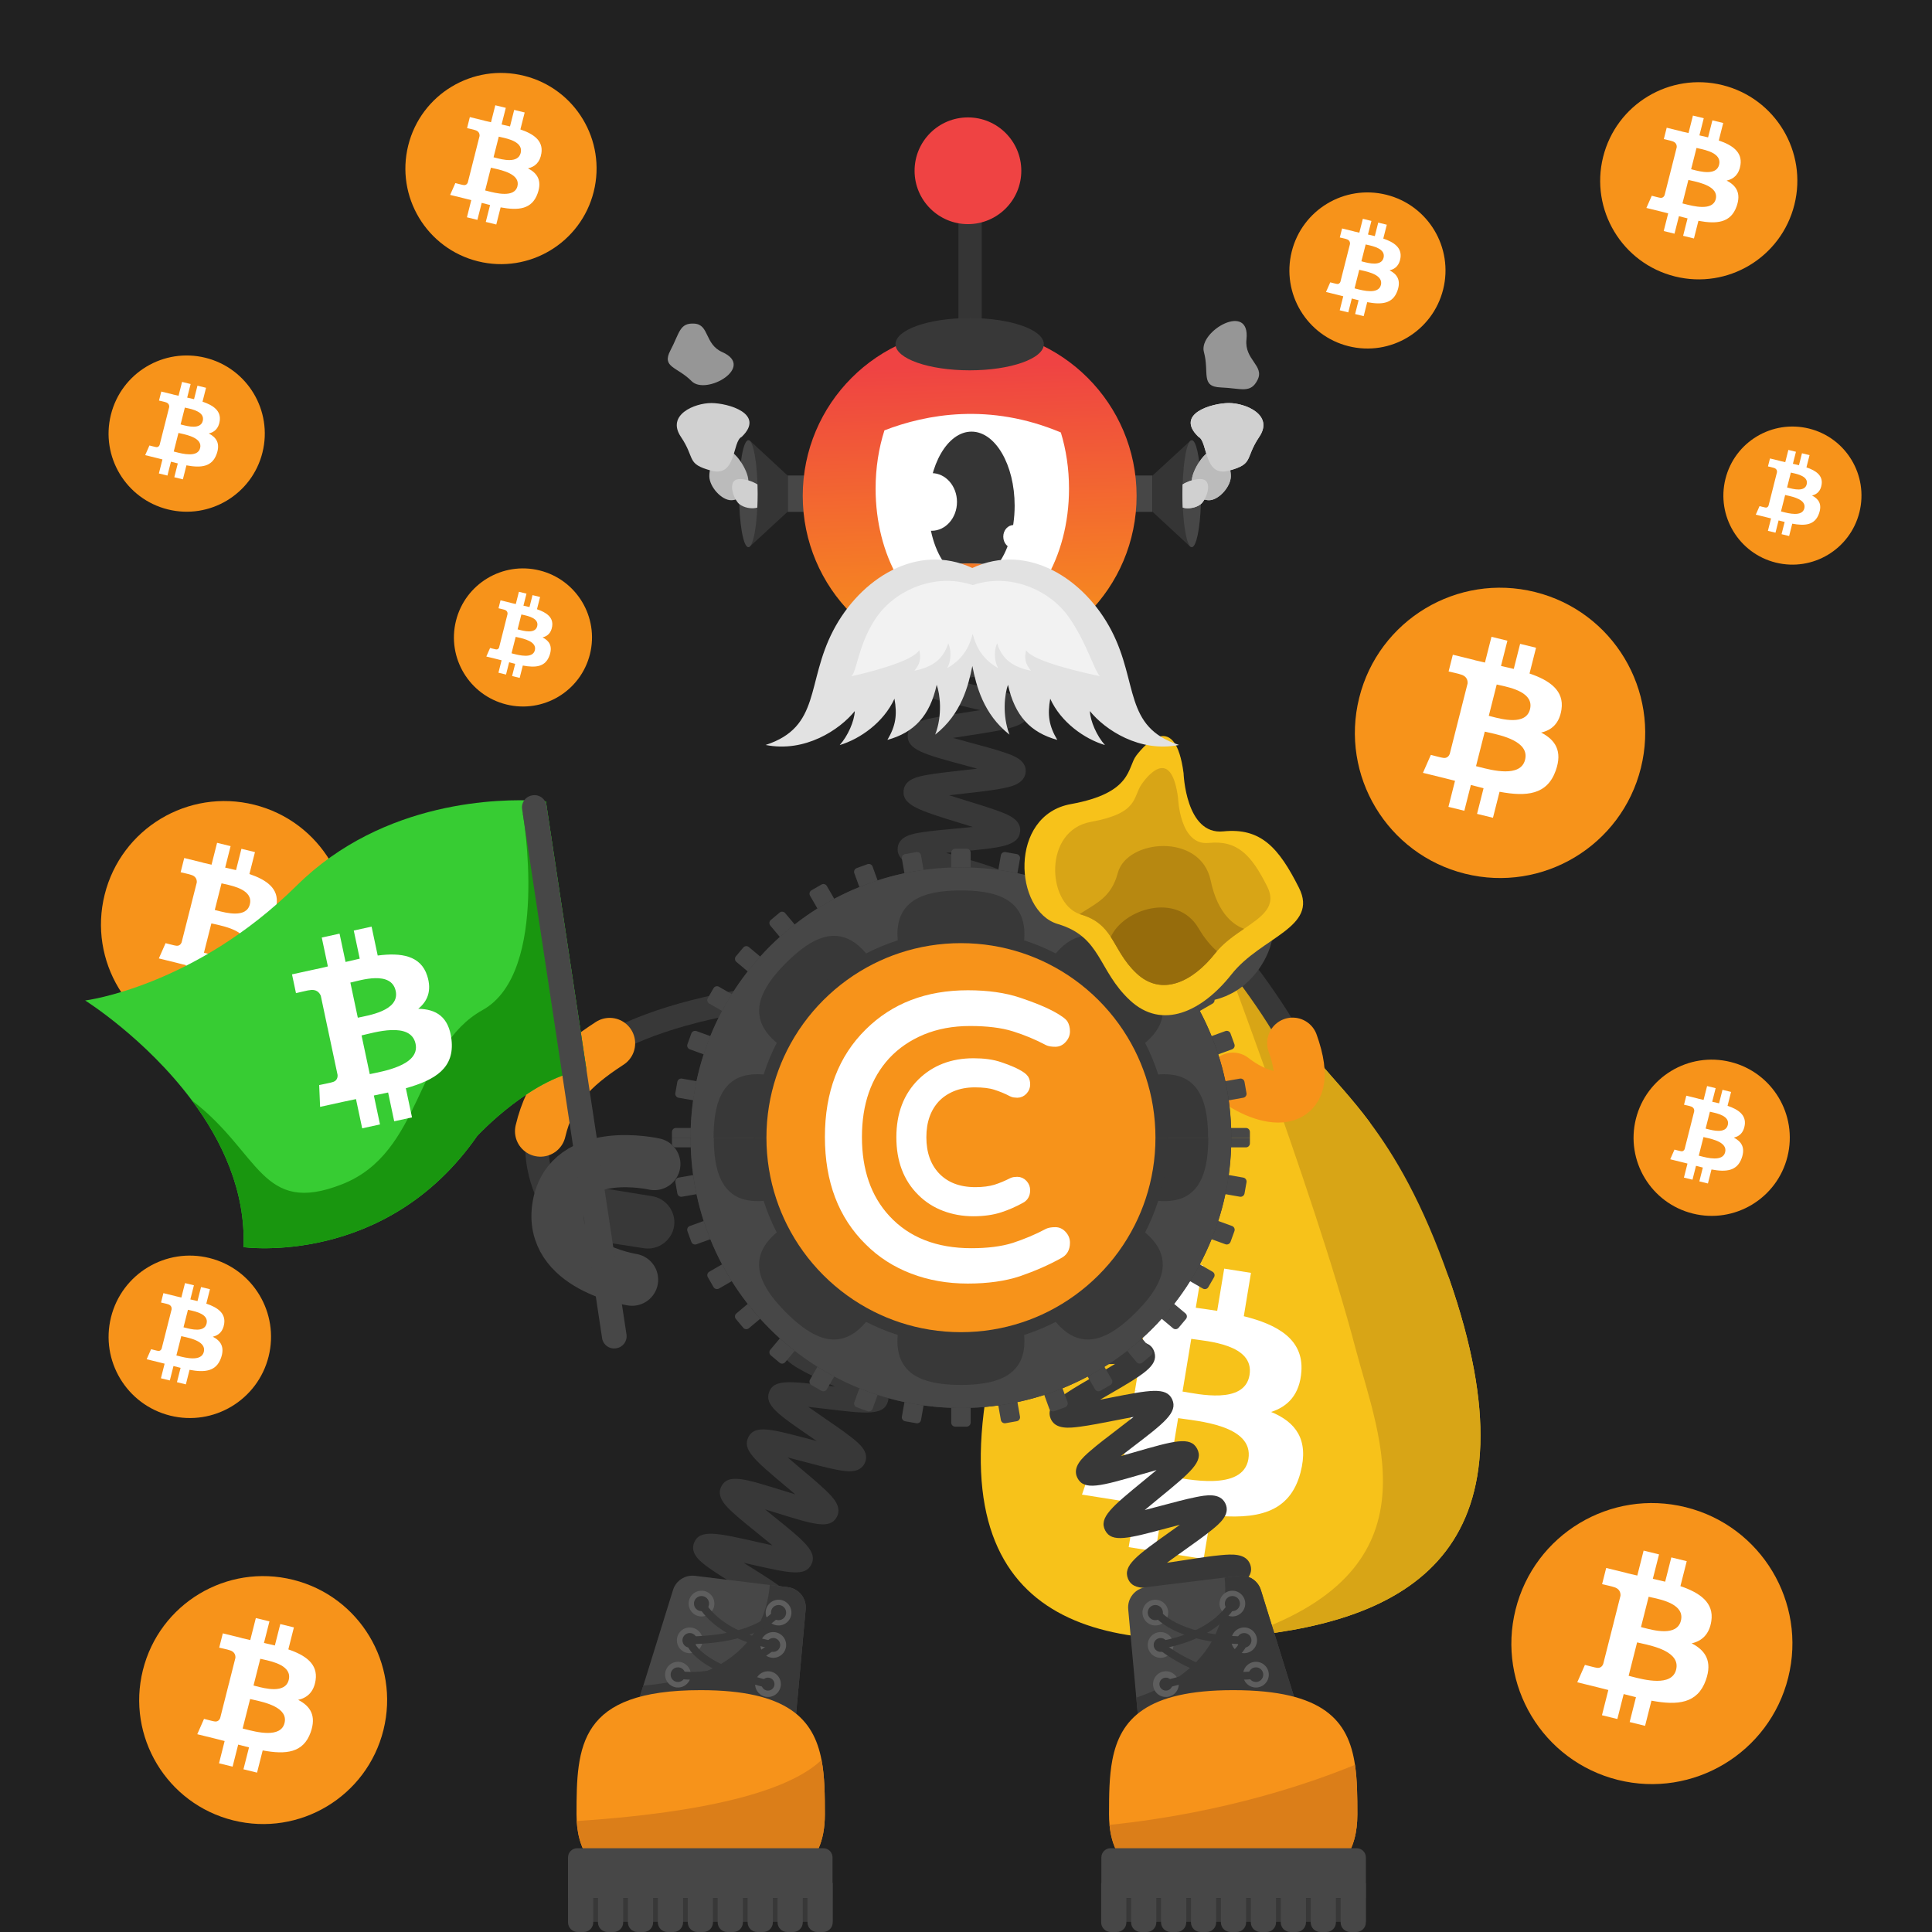 <svg width="1000" height="1000" viewBox="0 0 1000 1000" fill="none" xmlns="http://www.w3.org/2000/svg">
<rect width="1000" height="1000" fill="white"/>
<path d="M1000 0H0V1000H1000V0Z" fill="#212121"/>
<path d="M307.312 99.2C300.702 125.71 273.842 141.85 247.332 135.24C220.822 128.63 204.692 101.78 211.302 75.27C217.912 48.75 244.762 32.62 271.272 39.23C297.782 45.83 313.922 72.68 307.312 99.2Z" fill="#F7931A"/>
<path fill-rule="evenodd" clip-rule="evenodd" d="M280.232 79.29C281.222 72.81 276.202 69.32 269.352 67L271.572 58.22L266.142 56.89L263.972 65.44C262.542 65.09 261.082 64.76 259.622 64.43L261.802 55.82L256.372 54.49L254.142 63.27C252.962 63 251.802 62.74 250.672 62.47L250.682 62.44L243.192 60.6L241.752 66.31C241.752 66.31 245.782 67.22 245.692 67.28C247.892 67.82 248.292 69.25 248.222 70.39L245.692 80.4C245.842 80.44 246.042 80.49 246.252 80.58L246.072 80.53C245.942 80.5 245.812 80.47 245.682 80.44L242.132 94.46C241.862 95.12 241.182 96.1 239.642 95.73C239.692 95.81 235.692 94.76 235.692 94.76L232.992 100.88L240.062 102.61C240.852 102.8 241.632 103 242.402 103.2C242.912 103.33 243.422 103.46 243.932 103.59L241.682 112.47L247.102 113.8L249.332 105.01C250.812 105.41 252.252 105.77 253.662 106.12L251.442 114.87L256.872 116.2L259.122 107.33C268.382 109.06 275.342 108.36 278.272 100.11C280.632 93.47 278.152 89.64 273.282 87.14C276.842 86.34 279.522 84.04 280.232 79.29ZM267.822 96.42C266.282 102.51 256.602 99.99 252.172 98.84C251.772 98.74 251.422 98.64 251.112 98.57L254.092 86.8C254.462 86.89 254.912 86.99 255.422 87.1C260.012 88.12 269.402 90.19 267.822 96.42ZM256.352 81.64C260.042 82.61 268.102 84.73 269.502 79.19C270.932 73.53 263.102 71.82 259.282 70.99C258.852 70.9 258.472 70.81 258.162 70.74L255.462 81.41C255.712 81.48 256.012 81.56 256.352 81.64Z" fill="white"/>
<path d="M849.314 397.51C839.274 437.76 798.504 462.26 758.234 452.22C717.984 442.18 693.484 401.41 703.524 361.16C713.554 320.9 754.334 296.4 794.584 306.44C834.854 316.47 859.354 357.25 849.314 397.51Z" fill="#F7931A"/>
<path fill-rule="evenodd" clip-rule="evenodd" d="M808.206 367.28C809.706 357.44 802.086 352.14 791.676 348.61L795.056 335.27L786.816 333.25L783.526 346.23C781.356 345.7 779.136 345.2 776.916 344.7L780.226 331.63L771.986 329.61L768.606 342.94C766.816 342.54 765.046 342.14 763.346 341.72L763.356 341.68L751.986 338.88L749.796 347.55C749.796 347.55 755.916 348.93 755.786 349.02C759.126 349.84 759.726 352.02 759.626 353.74L755.776 368.93C756.006 368.99 756.306 369.07 756.636 369.2L756.356 369.13C756.166 369.08 755.966 369.03 755.766 368.99L750.376 390.27C749.966 391.27 748.936 392.77 746.596 392.2C746.676 392.32 740.606 390.73 740.606 390.73L736.516 400.02L747.246 402.65C748.446 402.95 749.626 403.25 750.796 403.55C751.576 403.75 752.346 403.95 753.116 404.14L749.706 417.63L757.936 419.65L761.316 406.3C763.566 406.9 765.746 407.46 767.886 407.98L764.516 421.26L772.756 423.28L776.166 409.82C790.226 412.44 800.796 411.38 805.246 398.86C808.836 388.78 805.066 382.96 797.666 379.17C803.066 377.98 807.126 374.49 808.206 367.28ZM789.366 393.29C787.026 402.54 772.326 398.72 765.596 396.97C764.986 396.81 764.446 396.67 763.986 396.56L768.516 378.69C769.076 378.83 769.766 378.98 770.546 379.15C777.506 380.69 791.766 383.84 789.366 393.29ZM771.946 370.86C777.556 372.33 789.786 375.55 791.916 367.14C794.096 358.54 782.206 355.95 776.396 354.68C775.746 354.54 775.166 354.41 774.696 354.3L770.596 370.51C770.986 370.6 771.436 370.72 771.946 370.86Z" fill="white"/>
<path d="M746.983 149.77C741.583 171.42 719.663 184.59 698.013 179.19C676.373 173.79 663.193 151.87 668.593 130.23C673.983 108.58 695.913 95.41 717.553 100.8C739.203 106.19 752.383 128.12 746.983 149.77Z" fill="#F7931A"/>
<path fill-rule="evenodd" clip-rule="evenodd" d="M724.876 133.52C725.676 128.23 721.586 125.38 715.986 123.48L717.806 116.31L713.376 115.22L711.606 122.2C710.436 121.91 709.246 121.64 708.056 121.38L709.836 114.35L705.406 113.26L703.586 120.43C702.626 120.21 701.676 120 700.756 119.77L700.766 119.75L694.656 118.25L693.476 122.91C693.476 122.91 696.766 123.65 696.696 123.7C698.496 124.14 698.816 125.31 698.766 126.24L696.696 134.41C696.816 134.44 696.976 134.49 697.156 134.56L697.006 134.52C696.906 134.49 696.796 134.47 696.686 134.44L693.786 145.88C693.566 146.42 693.006 147.22 691.756 146.92C691.796 146.98 688.536 146.13 688.536 146.13L686.336 151.13L692.106 152.55C692.746 152.71 693.386 152.87 694.016 153.03C694.436 153.14 694.856 153.24 695.266 153.35L693.436 160.6L697.866 161.69L699.686 154.51C700.896 154.83 702.066 155.13 703.216 155.41L701.406 162.55L705.836 163.64L707.666 156.4C715.226 157.81 720.906 157.24 723.306 150.51C725.236 145.09 723.206 141.96 719.236 139.92C722.116 139.27 724.296 137.39 724.876 133.52ZM714.756 147.5C713.496 152.47 705.596 150.42 701.976 149.48C701.646 149.4 701.356 149.32 701.116 149.26L703.546 139.65C703.846 139.72 704.216 139.81 704.636 139.9C708.376 140.72 716.036 142.42 714.756 147.5ZM705.386 135.44C708.406 136.23 714.976 137.96 716.126 133.44C717.296 128.82 710.906 127.42 707.776 126.74C707.426 126.66 707.116 126.6 706.866 126.53L704.656 135.24C704.866 135.3 705.106 135.37 705.386 135.44Z" fill="white"/>
<path d="M305.357 338.59C300.587 357.74 281.187 369.39 262.037 364.62C242.897 359.85 231.237 340.45 236.017 321.3C240.787 302.15 260.187 290.49 279.337 295.27C298.477 300.05 310.127 319.44 305.357 338.59Z" fill="#F7931A"/>
<path fill-rule="evenodd" clip-rule="evenodd" d="M285.799 324.22C286.509 319.54 282.889 317.02 277.939 315.34L279.549 309L275.629 308.04L274.069 314.22C273.039 313.97 271.979 313.73 270.929 313.49L272.509 307.27L268.589 306.31L266.979 312.65C266.129 312.46 265.289 312.27 264.479 312.07V312.05L259.069 310.72L258.029 314.84C258.029 314.84 260.939 315.5 260.879 315.54C262.469 315.93 262.759 316.97 262.709 317.79L260.879 325.02C260.989 325.05 261.129 325.09 261.289 325.15L261.159 325.12C261.069 325.1 260.969 325.07 260.879 325.05L258.319 335.17C258.129 335.64 257.629 336.36 256.519 336.09C256.559 336.15 253.669 335.39 253.669 335.39L251.719 339.81L256.819 341.06C257.389 341.2 257.949 341.35 258.509 341.49C258.879 341.58 259.249 341.68 259.619 341.77L257.999 348.19L261.919 349.15L263.529 342.8C264.599 343.09 265.639 343.35 266.659 343.6L265.059 349.92L268.979 350.88L270.599 344.48C277.289 345.73 282.319 345.22 284.429 339.27C286.139 334.47 284.349 331.71 280.829 329.91C283.349 329.31 285.289 327.65 285.799 324.22ZM276.839 336.59C275.729 340.99 268.729 339.17 265.529 338.34C265.239 338.27 264.979 338.2 264.769 338.14L266.919 329.64C267.189 329.71 267.509 329.78 267.879 329.86C271.199 330.59 277.979 332.09 276.839 336.59ZM268.549 325.92C271.219 326.62 277.039 328.15 278.049 324.15C279.089 320.06 273.429 318.83 270.669 318.23C270.359 318.16 270.089 318.1 269.859 318.05L267.909 325.76C268.089 325.8 268.309 325.85 268.549 325.92Z" fill="white"/>
<path d="M962.427 265.16C957.657 284.31 938.257 295.96 919.107 291.19C899.967 286.42 888.307 267.02 893.087 247.87C897.857 228.72 917.257 217.07 936.407 221.84C955.547 226.61 967.207 246.01 962.427 265.16Z" fill="#F7931A"/>
<path fill-rule="evenodd" clip-rule="evenodd" d="M942.869 250.79C943.579 246.11 939.959 243.59 935.009 241.91L936.619 235.57L932.699 234.61L931.139 240.79C930.109 240.54 929.049 240.3 927.999 240.06L929.579 233.84L925.659 232.88L924.049 239.22C923.199 239.03 922.359 238.84 921.549 238.64V238.62L916.139 237.29L915.099 241.41C915.099 241.41 918.009 242.07 917.949 242.11C919.539 242.5 919.829 243.54 919.779 244.36L917.949 251.59C918.059 251.62 918.199 251.66 918.359 251.72L918.229 251.69C918.139 251.67 918.039 251.64 917.949 251.62L915.389 261.74C915.199 262.22 914.699 262.93 913.589 262.66C913.629 262.72 910.739 261.96 910.739 261.96L908.789 266.38L913.889 267.63C914.459 267.77 915.019 267.92 915.579 268.06C915.949 268.16 916.319 268.25 916.689 268.34L915.069 274.76L918.989 275.72L920.599 269.37C921.669 269.66 922.709 269.92 923.729 270.17L922.129 276.49L926.049 277.45L927.669 271.05C934.359 272.3 939.389 271.79 941.499 265.84C943.209 261.04 941.419 258.28 937.899 256.48C940.429 255.87 942.359 254.21 942.869 250.79ZM933.909 263.16C932.799 267.56 925.799 265.74 922.599 264.91C922.309 264.84 922.049 264.77 921.839 264.71L923.989 256.21C924.259 256.28 924.579 256.35 924.949 256.43C928.269 257.16 935.049 258.66 933.909 263.16ZM925.629 252.48C928.299 253.18 934.119 254.71 935.129 250.71C936.169 246.62 930.509 245.39 927.749 244.79C927.439 244.72 927.169 244.66 926.939 244.61L924.989 252.32C925.169 252.36 925.379 252.42 925.629 252.48Z" fill="white"/>
<path d="M928.781 105.92C921.961 133.26 894.271 149.9 866.921 143.08C839.591 136.26 822.951 108.57 829.771 81.24C836.581 53.9 864.281 37.26 891.611 44.07C918.961 50.89 935.601 78.58 928.781 105.92Z" fill="#F7931A"/>
<path fill-rule="evenodd" clip-rule="evenodd" d="M900.862 85.4C901.882 78.71 896.712 75.12 889.642 72.72L891.932 63.66L886.332 62.29L884.102 71.11C882.632 70.75 881.122 70.41 879.612 70.07L881.862 61.19L876.262 59.82L873.972 68.87C872.752 68.6 871.562 68.33 870.392 68.04L870.402 68.01L862.682 66.11L861.192 72C861.192 72 865.342 72.94 865.262 73C867.532 73.56 867.942 75.03 867.872 76.21L865.262 86.53C865.422 86.57 865.622 86.63 865.842 86.71L865.652 86.66C865.522 86.63 865.392 86.59 865.252 86.56L861.592 101.01C861.312 101.69 860.612 102.71 859.022 102.32C859.082 102.4 854.952 101.32 854.952 101.32L852.172 107.63L859.462 109.42C860.272 109.62 861.082 109.83 861.872 110.03C862.402 110.17 862.932 110.3 863.452 110.43L861.132 119.59L866.722 120.96L869.012 111.9C870.542 112.31 872.022 112.69 873.472 113.04L871.182 122.06L876.782 123.43L879.102 114.29C888.652 116.07 895.832 115.35 898.852 106.85C901.292 100 898.732 96.05 893.712 93.48C897.372 92.66 900.122 90.29 900.862 85.4ZM888.062 103.06C886.472 109.34 876.492 106.74 871.922 105.56C871.512 105.45 871.142 105.36 870.832 105.28L873.902 93.14C874.282 93.23 874.752 93.34 875.282 93.45C880.012 94.5 889.692 96.64 888.062 103.06ZM876.232 87.82C880.042 88.82 888.352 91 889.802 85.3C891.282 79.46 883.202 77.7 879.262 76.84C878.822 76.74 878.422 76.66 878.112 76.58L875.322 87.59C875.572 87.65 875.882 87.73 876.232 87.82Z" fill="white"/>
<path d="M178.093 493.95C169.563 528.17 134.903 548.99 100.673 540.46C66.463 531.93 45.633 497.27 54.172 463.05C62.703 428.83 97.362 408 131.583 416.53C165.803 425.06 186.633 459.73 178.093 493.95Z" fill="#F7931A"/>
<path fill-rule="evenodd" clip-rule="evenodd" d="M143.149 468.26C144.419 459.89 137.949 455.39 129.099 452.39L131.969 441.05L124.959 439.33L122.169 450.37C120.329 449.92 118.439 449.49 116.549 449.07L119.359 437.96L112.359 436.24L109.489 447.57C107.969 447.23 106.469 446.89 105.009 446.53L105.019 446.49L95.359 444.11L93.499 451.48C93.499 451.48 98.699 452.65 98.589 452.73C101.429 453.43 101.939 455.28 101.859 456.74L98.589 469.65C98.789 469.7 99.039 469.77 99.319 469.88L99.079 469.82C98.919 469.78 98.749 469.74 98.579 469.7L93.999 487.79C93.649 488.64 92.769 489.91 90.789 489.43C90.859 489.53 85.699 488.18 85.699 488.18L82.219 496.08L91.339 498.32C92.359 498.57 93.359 498.83 94.359 499.09C95.019 499.26 95.679 499.43 96.329 499.59L93.429 511.06L100.429 512.78L103.299 501.44C105.209 501.95 107.069 502.42 108.889 502.87L106.029 514.16L113.039 515.88L115.939 504.44C127.889 506.67 136.879 505.77 140.659 495.13C143.709 486.56 140.509 481.62 134.219 478.4C138.779 477.35 142.229 474.38 143.149 468.26ZM127.129 490.36C125.139 498.22 112.649 494.97 106.929 493.48C106.419 493.35 105.959 493.23 105.559 493.13L109.409 477.94C109.889 478.06 110.469 478.19 111.129 478.33C117.049 479.65 129.169 482.33 127.129 490.36ZM112.319 471.29C117.089 472.54 127.489 475.28 129.299 468.13C131.149 460.82 121.039 458.62 116.109 457.54C115.549 457.42 115.059 457.31 114.659 457.21L111.169 470.99C111.499 471.08 111.889 471.18 112.319 471.29Z" fill="white"/>
<path d="M139.033 702.11C133.413 724.63 110.603 738.34 88.073 732.72C65.553 727.11 51.843 704.29 57.463 681.77C63.073 659.25 85.893 645.54 108.413 651.15C130.943 656.77 144.643 679.58 139.033 702.11Z" fill="#F7931A"/>
<path fill-rule="evenodd" clip-rule="evenodd" d="M116.034 685.2C116.874 679.69 112.614 676.73 106.784 674.76L108.674 667.3L104.064 666.17L102.224 673.43C101.014 673.13 99.764 672.85 98.524 672.57L100.374 665.26L95.764 664.13L93.874 671.59C92.874 671.36 91.884 671.14 90.924 670.91L90.934 670.89L84.574 669.33L83.344 674.18C83.344 674.18 86.764 674.95 86.694 675C88.564 675.46 88.904 676.68 88.844 677.64L86.694 686.14C86.824 686.17 86.994 686.22 87.174 686.29L87.014 686.25C86.904 686.22 86.794 686.2 86.684 686.17L83.664 698.08C83.434 698.64 82.854 699.48 81.554 699.16C81.604 699.23 78.204 698.34 78.204 698.34L75.914 703.54L81.914 705.01C82.584 705.18 83.244 705.35 83.904 705.51C84.344 705.62 84.774 705.73 85.204 705.84L83.294 713.39L87.904 714.52L89.794 707.05C91.054 707.39 92.274 707.7 93.474 707.99L91.594 715.42L96.204 716.55L98.114 709.02C105.984 710.49 111.894 709.89 114.384 702.89C116.394 697.25 114.284 694 110.144 691.88C113.154 691.18 115.424 689.23 116.034 685.2ZM105.494 699.75C104.184 704.92 95.964 702.79 92.194 701.81C91.854 701.72 91.554 701.64 91.294 701.58L93.824 691.58C94.134 691.66 94.524 691.74 94.954 691.84C98.854 692.7 106.834 694.46 105.494 699.75ZM95.744 687.2C98.884 688.02 105.724 689.82 106.914 685.12C108.134 680.31 101.484 678.86 98.234 678.15C97.864 678.07 97.544 678 97.284 677.94L94.984 687.01C95.204 687.05 95.454 687.12 95.744 687.2Z" fill="white"/>
<path d="M198.463 895.48C189.893 929.86 155.073 950.78 120.683 942.21C86.313 933.64 65.383 898.82 73.963 864.44C82.533 830.06 117.353 809.13 151.733 817.71C186.113 826.28 207.033 861.1 198.463 895.48Z" fill="#F7931A"/>
<path fill-rule="evenodd" clip-rule="evenodd" d="M163.352 869.67C164.632 861.26 158.132 856.74 149.242 853.73L152.122 842.34L145.082 840.61L142.272 851.7C140.422 851.25 138.522 850.82 136.632 850.39L139.462 839.23L132.422 837.5L129.532 848.89C128.002 848.55 126.492 848.21 125.032 847.85L125.042 847.81L115.332 845.42L113.462 852.82C113.462 852.82 118.682 854 118.572 854.07C121.422 854.77 121.942 856.63 121.852 858.1L118.572 871.07C118.772 871.12 119.022 871.19 119.302 871.3L119.062 871.24C118.902 871.2 118.732 871.16 118.552 871.12L113.952 889.3C113.602 890.15 112.722 891.43 110.722 890.95C110.792 891.05 105.602 889.69 105.602 889.69L102.102 897.63L111.262 899.88C112.282 900.13 113.292 900.39 114.292 900.65C114.962 900.82 115.622 900.99 116.272 901.16L113.362 912.68L120.392 914.41L123.282 903.01C125.202 903.52 127.072 904 128.892 904.44L126.012 915.78L133.052 917.51L135.962 906.01C147.972 908.25 156.992 907.34 160.792 896.65C163.852 888.04 160.642 883.08 154.322 879.84C158.962 878.81 162.422 875.83 163.352 869.67ZM147.262 891.88C145.262 899.78 132.712 896.51 126.962 895.02C126.442 894.89 125.982 894.77 125.592 894.67L129.462 879.41C129.942 879.53 130.532 879.66 131.192 879.8C137.132 881.12 149.312 883.81 147.262 891.88ZM132.382 872.72C137.172 873.98 147.622 876.72 149.442 869.55C151.302 862.21 141.142 859.99 136.182 858.91C135.622 858.79 135.132 858.68 134.732 858.58L131.222 872.42C131.562 872.5 131.942 872.61 132.382 872.72Z" fill="white"/>
<path d="M135.851 234.21C130.451 255.87 108.501 269.06 86.841 263.66C65.181 258.26 51.991 236.32 57.401 214.65C62.801 192.98 84.741 179.8 106.411 185.2C128.061 190.6 141.251 212.55 135.851 234.21Z" fill="#F7931A"/>
<path fill-rule="evenodd" clip-rule="evenodd" d="M113.718 217.95C114.528 212.65 110.428 209.8 104.828 207.9L106.648 200.72L102.208 199.63L100.438 206.62C99.268 206.33 98.078 206.06 96.888 205.8L98.668 198.77L94.238 197.68L92.418 204.85C91.448 204.63 90.508 204.42 89.588 204.19L89.598 204.17L83.478 202.67L82.298 207.34C82.298 207.34 85.588 208.08 85.518 208.13C87.318 208.57 87.638 209.74 87.588 210.67L85.518 218.85C85.638 218.88 85.798 218.93 85.978 219L85.828 218.96C85.728 218.93 85.618 218.91 85.508 218.88L82.608 230.33C82.388 230.87 81.828 231.67 80.578 231.37C80.618 231.43 77.348 230.58 77.348 230.58L75.148 235.58L80.918 237C81.558 237.16 82.198 237.32 82.828 237.48C83.248 237.59 83.668 237.69 84.078 237.8L82.238 245.06L86.668 246.15L88.488 238.97C89.698 239.29 90.878 239.59 92.028 239.87L90.218 247.02L94.658 248.11L96.498 240.86C104.068 242.27 109.758 241.7 112.148 234.96C114.078 229.54 112.048 226.41 108.068 224.37C110.948 223.71 113.138 221.83 113.718 217.95ZM103.578 231.95C102.318 236.93 94.408 234.87 90.788 233.93C90.458 233.85 90.168 233.77 89.928 233.71L92.368 224.09C92.668 224.16 93.038 224.25 93.458 224.34C97.198 225.16 104.868 226.86 103.578 231.95ZM94.198 219.87C97.218 220.66 103.798 222.39 104.948 217.87C106.118 213.24 99.718 211.85 96.598 211.17C96.248 211.09 95.938 211.03 95.688 210.96L93.478 219.68C93.688 219.74 93.928 219.8 94.198 219.87Z" fill="white"/>
<path d="M925.187 598.68C919.787 620.34 897.837 633.53 876.177 628.13C854.517 622.73 841.327 600.79 846.737 579.12C852.137 557.45 874.077 544.27 895.747 549.67C917.407 555.07 930.587 577.01 925.187 598.68Z" fill="#F7931A"/>
<path fill-rule="evenodd" clip-rule="evenodd" d="M903.068 582.41C903.878 577.11 899.778 574.26 894.178 572.36L895.998 565.18L891.558 564.09L889.788 571.08C888.618 570.79 887.428 570.52 886.238 570.26L888.018 563.23L883.588 562.14L881.768 569.31C880.798 569.09 879.858 568.88 878.938 568.65L878.948 568.63L872.828 567.13L871.648 571.8C871.648 571.8 874.938 572.54 874.868 572.59C876.668 573.03 876.988 574.2 876.938 575.13L874.868 583.31C874.988 583.34 875.148 583.39 875.328 583.46L875.178 583.42C875.078 583.39 874.968 583.37 874.858 583.34L871.958 594.79C871.738 595.33 871.178 596.13 869.928 595.83C869.968 595.89 866.708 595.04 866.708 595.04L864.508 600.04L870.278 601.46C870.918 601.62 871.558 601.78 872.188 601.94C872.608 602.05 873.028 602.15 873.438 602.26L871.598 609.52L876.028 610.61L877.848 603.43C879.058 603.75 880.238 604.05 881.388 604.33L879.578 611.48L884.018 612.57L885.858 605.32C893.428 606.73 899.118 606.16 901.508 599.42C903.438 594 901.408 590.87 897.428 588.82C900.298 588.17 902.478 586.29 903.068 582.41ZM892.928 596.41C891.668 601.39 883.758 599.33 880.138 598.39C879.808 598.31 879.518 598.23 879.278 598.17L881.718 588.55C882.018 588.62 882.388 588.71 882.808 588.8C886.538 589.63 894.218 591.32 892.928 596.41ZM883.548 584.34C886.568 585.13 893.148 586.86 894.298 582.34C895.468 577.71 889.068 576.32 885.948 575.64C885.598 575.56 885.288 575.5 885.038 575.43L882.828 584.15C883.028 584.2 883.278 584.26 883.548 584.34Z" fill="white"/>
<path d="M925.582 868.31C915.862 907.28 876.392 930.99 837.412 921.28C798.452 911.56 774.732 872.09 784.452 833.13C794.162 794.16 833.632 770.44 872.602 780.15C911.582 789.86 935.302 829.34 925.582 868.31Z" fill="#F7931A"/>
<path fill-rule="evenodd" clip-rule="evenodd" d="M885.781 839.05C887.231 829.52 879.861 824.4 869.781 820.98L873.051 808.07L865.071 806.11L861.891 818.68C859.791 818.17 857.641 817.68 855.501 817.2L858.711 804.55L850.731 802.59L847.461 815.5C845.721 815.11 844.021 814.73 842.361 814.32L842.371 814.28L831.361 811.57L829.241 819.96C829.241 819.96 835.161 821.3 835.041 821.38C838.271 822.17 838.861 824.28 838.761 825.95L835.041 840.66C835.261 840.72 835.551 840.8 835.871 840.92L835.601 840.85C835.411 840.8 835.221 840.76 835.031 840.71L829.811 861.31C829.411 862.28 828.411 863.73 826.151 863.18C826.231 863.29 820.351 861.75 820.351 861.75L816.391 870.75L826.781 873.3C827.941 873.59 829.091 873.88 830.221 874.17C830.981 874.36 831.721 874.56 832.471 874.74L829.171 887.8L837.141 889.76L840.411 876.84C842.591 877.42 844.701 877.96 846.771 878.47L843.511 891.33L851.491 893.29L854.791 880.26C868.401 882.8 878.631 881.77 882.941 869.65C886.411 859.89 882.771 854.26 875.611 850.59C880.811 849.41 884.731 846.03 885.781 839.05ZM867.551 864.23C865.291 873.18 851.051 869.48 844.541 867.79C843.951 867.64 843.431 867.5 842.981 867.39L847.361 850.09C847.901 850.22 848.571 850.37 849.321 850.54C856.061 852.03 869.861 855.08 867.551 864.23ZM850.681 842.51C856.111 843.94 867.951 847.05 870.021 838.91C872.131 830.59 860.621 828.08 854.991 826.85C854.361 826.71 853.801 826.59 853.341 826.48L849.371 842.17C849.741 842.27 850.191 842.38 850.681 842.51Z" fill="white"/>



<!-- next -->
<path d="M644.84 846.94C643.77 847.05 642.7 847.15 641.63 847.24C553.87 855.25 477.18 829.7 519.75 680.97C542.71 600.75 586.21 469.65 586.21 469.65L572.93 450.68C571.26 448.4 572.96 445.2 575.78 445.29C575.78 445.29 560.94 433.77 567.3 435.34C576.63 437.65 586.23 438.39 593.75 432.41L597.69 413.81C602.07 410.32 616.97 431.88 627.58 448.62C629.39 451.49 631.08 454.21 632.56 456.64C632.66 464.89 632.73 471.38 632.73 471.39C648.14 514.08 665.31 529.16 683.63 550.7C691.01 559.37 699.59 568.37 708.76 580.59C723.61 606.98 738.31 635.11 750 661.59C798.18 799.67 732.5 838.42 644.84 846.94Z" fill="#F7C21A"/>
<path d="M644.842 846.94C643.772 847.05 642.702 847.15 641.632 847.24C745.252 814.03 713.962 744.96 701.522 697.57C680.342 616.86 623.922 469.47 623.922 469.47L627.582 448.62L628.642 437.9C625.112 451.6 632.402 442.23 632.562 456.64C632.662 464.89 632.732 471.38 632.732 471.39C648.142 514.08 665.312 529.16 683.632 550.7C691.012 559.37 699.592 568.37 708.762 580.59C721.912 598.11 736.272 622.26 750.002 661.59C798.182 799.67 732.502 838.42 644.842 846.94Z" fill="#D8A516"/>
<path d="M604.404 466.12L582.014 437.54C582.014 437.54 581.634 438.45 575.354 438.1C569.084 437.75 569.084 437.75 563.374 436.79C562.224 436.6 582.984 447.88 582.404 448.93C581.964 449.73 598.564 468.12 598.564 468.12L604.404 466.12Z" fill="#3A3A3A"/>
<path d="M593.919 474.57L577.359 522.93L610.149 473.21L593.919 474.57Z" fill="#3A3A3A"/>
<path d="M647.429 460.61L587.048 472.69C584.658 473.17 582.338 471.62 581.858 469.23L581.798 468.93C581.318 466.54 582.868 464.22 585.258 463.74L645.638 451.66C648.028 451.18 650.348 452.73 650.828 455.12L650.888 455.42C651.358 457.81 649.819 460.14 647.429 460.61Z" fill="white"/>
<path d="M649.102 472.61L582.332 478.23C579.792 478.44 577.562 476.561 577.352 474.021C577.142 471.481 579.022 469.251 581.562 469.031L648.332 463.411C650.872 463.201 653.102 465.081 653.322 467.621C653.532 470.161 651.642 472.39 649.102 472.61Z" fill="white"/>
<path d="M621.921 503.57C626.921 491.86 628.132 479.67 623.332 467.51C622.392 465.14 624.152 462.57 626.702 462.65C628.872 462.71 630.701 462.87 630.901 463.51C637.521 477.59 637.152 493.18 630.332 507.14C629.402 508.71 626.062 509.24 623.712 508.18C621.952 507.39 621.161 505.34 621.921 503.57Z" fill="white"/>
<path d="M646.751 711.75C644.191 727.18 619.912 721.49 612.082 720.26L616.591 692.99C624.421 694.22 649.411 695.66 646.751 711.75ZM646.171 755.19C643.371 772.15 614.221 765.56 604.821 764.09L609.801 734.02C619.201 735.5 649.101 737.5 646.171 755.19ZM673.602 709.73C674.702 693.3 661.422 685.64 643.792 681.27L647.501 658.83L633.642 656.64L630.021 678.49C626.381 677.91 622.642 677.4 618.932 676.88L622.571 654.89L608.722 652.7L605.001 675.13C601.991 674.72 599.032 674.3 596.162 673.85L596.171 673.78L577.051 670.75L574.642 685.34C574.642 685.34 584.911 686.77 584.711 686.92C590.321 687.81 591.621 691.31 591.691 694.16L587.461 719.72C587.851 719.78 588.352 719.88 588.912 720.05C588.452 719.98 587.952 719.9 587.452 719.82L581.521 755.63C580.991 757.33 579.492 759.94 575.562 759.33C575.712 759.51 565.481 757.73 565.481 757.73L560.031 773.61L578.071 776.46C581.431 776.99 584.721 777.57 587.961 778.11L584.211 800.8L598.062 802.99L601.781 780.54C605.571 781.22 609.241 781.83 612.841 782.39L609.131 804.74L622.992 806.93L626.742 784.28C650.262 786.65 667.531 783.44 673.131 762.2C677.641 745.1 670.631 736.04 657.921 730.82C666.611 728.06 672.812 721.75 673.602 709.73Z" fill="white"/>
<path d="M285.352 621.959C285.352 621.959 228.241 529.009 430.031 512.479" stroke="#383838" stroke-width="12.035" stroke-miterlimit="10"/>
<path d="M279.734 585.509C284.734 564.459 295.984 552.739 315.574 540.029" stroke="#F7931A" stroke-width="26.366" stroke-miterlimit="10" stroke-linecap="round"/>
<path fill-rule="evenodd" clip-rule="evenodd" d="M299.71 627.189C300.75 619.789 307.65 614.519 315.05 615.499L337.25 619.099C344.65 620.139 349.92 627.039 348.94 634.439C347.9 641.839 341 647.109 333.6 646.129L313.2 642.979C305.73 641.939 298.68 634.589 299.71 627.189Z" fill="#383838"/>
<path d="M639.051 495.46C639.051 495.46 760.491 647.33 564.711 512.49" stroke="#383838" stroke-width="12.035" stroke-miterlimit="10"/>
<path d="M669.061 539.899C682.301 576.989 654.051 570.629 638.141 558.009" stroke="#F7931A" stroke-width="26.366" stroke-miterlimit="10" stroke-linecap="round"/>
<path fill-rule="evenodd" clip-rule="evenodd" d="M629.537 487.109C633.957 481.079 632.677 472.489 626.707 468.029L609.888 456.059C603.858 451.639 595.267 452.919 590.807 458.889C586.387 464.919 587.658 473.509 593.638 477.969L610.457 489.939C616.537 494.409 625.127 493.139 629.537 487.109Z" fill="#383838"/>
<path d="M586.922 494.1C586.922 494.1 622.872 519.73 640.942 493.25C659.012 466.77 620.412 443.18 620.412 443.18" stroke="#474747" stroke-width="27" stroke-miterlimit="10" stroke-linecap="round" stroke-linejoin="round"/>
<path d="M607.968 927.359C608.388 927.109 609.628 925.96 609.788 923.92L597.788 922.979C598.368 915.549 607.298 914.21 628.868 910.99C630.698 910.72 632.748 910.409 634.848 910.079C632.298 909.499 629.768 908.96 627.548 908.479C607.238 904.089 598.828 902.27 598.728 895.099C598.628 887.589 607.428 885.469 628.678 880.349C630.248 879.969 631.988 879.549 633.768 879.109C631.368 878.82 629.018 878.559 626.938 878.319C620.538 877.599 614.498 876.929 609.728 876.089C604.928 875.249 597.668 873.97 596.988 867.93C596.128 860.58 604.588 857.49 625.018 850.01C626.318 849.53 627.748 849.009 629.218 848.469C627.178 848.489 625.188 848.52 623.408 848.55C602.578 848.89 593.958 849.029 592.178 842.099C590.358 834.929 598.278 830.72 617.398 820.55C618.648 819.88 620.018 819.16 621.428 818.4C619.448 818.7 617.528 819 615.788 819.27C595.168 822.48 586.628 823.809 583.878 817.219C581.058 810.319 588.348 805.14 605.958 792.62C607.418 791.58 609.058 790.419 610.718 789.219C608.498 789.799 606.328 790.38 604.398 790.89C583.908 796.37 575.438 798.64 572.058 792.18C568.598 785.55 575.488 779.91 592.118 766.28C594.088 764.67 596.378 762.79 598.628 760.9C595.768 761.69 592.878 762.52 590.398 763.24C569.658 769.22 561.078 771.699 557.668 764.969C554.758 759.309 560.528 754.279 564.358 750.959C568.128 747.669 573.338 743.71 578.368 739.87C580.888 737.95 583.918 735.63 586.748 733.4C583.328 734.01 579.758 734.71 576.768 735.3C570.458 736.54 563.938 737.819 558.868 738.469C553.758 739.129 546.038 740.12 543.738 734.06C541.448 728.06 547.778 723.83 551.978 721.02C556.068 718.29 561.668 715.04 567.078 711.91C570.108 710.15 573.808 708.009 577.178 705.959C573.598 706.049 569.798 706.219 566.648 706.359C545.218 707.309 535.438 707.739 533.828 700.109C532.488 693.859 539.378 690.679 543.928 688.579C548.358 686.539 554.078 684.33 560.138 681.99C563.398 680.73 567.378 679.189 571.028 677.689C567.618 677.269 564.008 676.88 561.008 676.56C539.568 674.27 529.788 673.219 529.288 665.439C528.868 657.989 537.328 655.999 557.748 651.189C565.728 649.309 577.798 646.47 580.158 644.81C579.768 645.09 578.648 646.319 578.648 648.329H590.688C590.688 655.799 581.858 657.88 560.508 662.91C559.168 663.23 557.698 663.57 556.188 663.93C558.328 664.17 560.418 664.389 562.288 664.599C568.678 665.279 574.718 665.93 579.488 666.74C584.278 667.55 591.508 668.79 592.268 674.78C593.218 682.11 584.808 685.359 564.468 693.209C563.388 693.629 562.218 694.08 561.018 694.55C562.808 694.48 564.538 694.399 566.108 694.329C586.928 693.409 595.548 693.03 597.528 699.93C599.618 706.95 591.858 711.449 573.108 722.319C571.958 722.989 570.708 723.709 569.408 724.469C571.178 724.129 572.898 723.79 574.448 723.49C595.128 719.43 603.688 717.75 606.718 724.3C609.758 731.06 602.708 736.449 585.658 749.449C583.988 750.719 582.098 752.17 580.188 753.65C582.598 752.98 584.978 752.289 587.058 751.689C607.638 745.759 616.158 743.299 619.628 749.859C623.128 756.449 616.278 762.059 599.738 775.609C597.558 777.389 594.988 779.499 592.518 781.589C595.558 780.819 598.658 779.99 601.288 779.29C607.488 777.63 613.888 775.92 618.888 774.92C623.918 773.92 631.518 772.399 634.258 778.219C637.028 783.929 631.108 788.74 627.188 791.93C623.348 795.05 618.058 798.809 612.938 802.449C610.258 804.359 607.008 806.67 604.008 808.89C607.408 808.42 610.978 807.86 613.948 807.4C620.358 806.4 626.978 805.37 632.128 804.92C637.308 804.46 645.138 803.77 647.188 809.99C649.208 816.04 642.738 820.02 638.458 822.66C634.278 825.24 628.568 828.269 623.058 831.209C620.028 832.819 616.348 834.78 612.968 836.66C616.448 836.65 620.148 836.6 623.218 836.55C629.718 836.44 636.448 836.339 641.628 836.599C646.838 836.859 654.708 837.259 655.888 843.699C657.238 851.069 649.018 854.079 629.158 861.349C626.008 862.499 622.198 863.9 618.648 865.28C621.938 865.7 625.388 866.09 628.268 866.41C649.698 868.81 659.478 869.91 659.978 877.66C660.388 885.13 651.928 887.159 631.488 892.089C628.308 892.859 624.468 893.779 620.868 894.719C624.028 895.449 627.308 896.16 630.078 896.76C651.098 901.3 660.698 903.37 660.398 911.13C660.198 918.52 651.538 919.81 630.638 922.93C622.598 924.1 610.438 925.919 607.968 927.359Z" fill="#383838"/>
<path d="M505.141 627.51C502.631 621.58 508.871 616.81 513.001 613.65C517.151 610.48 522.771 606.73 528.211 603.11C530.161 601.81 532.411 600.31 534.651 598.79C531.501 599.33 528.291 599.93 525.561 600.44C519.441 601.58 513.121 602.76 508.271 603.35C503.341 603.96 495.881 604.87 493.601 599.07C490.821 591.93 498.581 587.01 517.321 575.14C519.341 573.86 521.681 572.38 523.991 570.88C520.671 571.35 517.271 571.87 514.391 572.32C507.991 573.31 501.941 574.25 497.101 574.7C492.161 575.16 484.681 575.85 482.621 569.94C480.461 563.87 487.051 559.45 491.411 556.53C495.801 553.59 501.701 550.17 507.401 546.87C509.551 545.63 512.051 544.18 514.501 542.72C510.961 543.02 507.301 543.39 504.211 543.7C497.801 544.35 491.741 544.96 486.921 545.15C481.971 545.35 474.491 545.64 472.781 539.6C470.601 532.08 479.631 527.71 499.411 518.13C501.801 516.97 504.621 515.61 507.361 514.24C503.491 514.16 499.371 514.16 495.971 514.15C489.541 514.14 483.471 514.14 478.681 513.84C473.721 513.53 466.241 513.07 465.231 506.82C463.921 499.05 473.401 495.95 494.181 489.15C496.961 488.24 500.291 487.15 503.451 486.06C499.711 485.37 495.701 484.72 492.391 484.17C486.161 483.15 479.731 482.09 474.891 480.98C469.921 479.84 462.411 478.11 462.501 471.63C462.501 465.24 470.041 463.56 475.021 462.46C479.901 461.38 486.371 460.36 492.641 459.39C495.601 458.93 499.121 458.38 502.491 457.8C499.511 456.88 496.451 455.98 493.851 455.22C487.591 453.38 481.121 451.48 476.231 449.7C471.341 447.91 463.961 445.21 464.641 438.79C465.261 432.63 472.641 431.5 477.531 430.74C482.321 430 488.411 429.45 494.851 428.86C497.461 428.62 500.491 428.34 503.501 428.03C501.291 427.34 499.111 426.67 497.191 426.08C475.841 419.53 467.011 416.82 467.691 409.23C468.311 403.1 475.561 401.85 480.351 401.01C485.081 400.19 491.091 399.52 497.451 398.81C499.981 398.53 502.901 398.2 505.811 397.85C503.701 397.27 501.621 396.71 499.781 396.22C478.331 390.46 469.451 388.07 469.841 380.49C470.191 374.33 477.451 372.77 482.251 371.73C486.991 370.71 493.021 369.79 499.411 368.81C501.831 368.44 504.611 368.02 507.401 367.56C505.261 367.06 503.151 366.58 501.281 366.16C479.691 361.26 470.761 359.23 470.861 351.68C471.031 345.48 478.231 343.64 482.991 342.42C487.721 341.21 494.021 340.01 500.111 338.84C508.181 337.3 520.371 334.97 522.801 333.42C522.361 333.7 521.111 334.98 521.111 337.13H533.151C533.151 344.78 524.141 346.5 502.371 350.66C499.971 351.12 497.191 351.65 494.431 352.21C497.711 353 501.091 353.77 503.951 354.42C510.261 355.85 516.221 357.21 520.881 358.57C525.621 359.96 532.791 362.05 532.611 368.25C532.311 375.96 523.211 377.35 501.231 380.71C498.831 381.08 496.041 381.5 493.281 381.95C496.591 382.89 500.021 383.81 502.911 384.59C509.141 386.26 515.021 387.84 519.601 389.38C524.271 390.95 531.341 393.32 530.891 399.52C530.391 406.02 522.561 407.42 517.391 408.34C512.161 409.28 505.361 410.04 498.791 410.77C496.521 411.02 493.911 411.31 491.291 411.63C494.531 412.68 497.881 413.71 500.721 414.58C506.851 416.46 512.641 418.24 517.131 419.92C521.721 421.64 528.651 424.24 528.021 430.37C527.231 437.99 518.071 438.82 495.941 440.85C494.031 441.02 491.881 441.22 489.681 441.44C492.311 442.24 494.941 443.01 497.231 443.68C503.201 445.43 509.361 447.24 513.971 448.91C518.611 450.59 525.611 453.12 525.181 459.23C524.691 466.57 515.851 467.95 494.491 471.29C493.471 471.45 492.371 471.62 491.241 471.8C492.321 471.98 493.351 472.15 494.331 472.31C515.641 475.81 524.461 477.25 525.041 484.52C525.541 491.56 518.021 494.02 497.911 500.6C496.471 501.07 494.891 501.59 493.261 502.13C494.201 502.13 495.121 502.13 495.981 502.13C518.201 502.16 527.391 502.17 529.121 509.45C530.771 516.34 523.661 519.78 504.661 528.98C502.621 529.97 500.311 531.09 497.971 532.24C499.741 532.07 501.461 531.9 503.011 531.74C525.121 529.51 534.271 528.58 536.601 535.78C538.531 541.56 532.351 545.66 528.271 548.36C524.251 551.02 519.001 554.07 513.431 557.29C511.311 558.52 508.881 559.93 506.451 561.36C508.591 561.04 510.681 560.72 512.541 560.43C534.451 557.04 543.511 555.63 546.171 562.72C548.351 568.47 542.311 572.84 538.321 575.73C534.381 578.58 529.221 581.85 523.751 585.31C521.601 586.67 519.121 588.24 516.661 589.84C519.011 589.42 521.321 588.99 523.351 588.61C545.031 584.57 554.001 582.9 556.851 589.9C559.201 595.64 553.241 600.17 549.291 603.16C545.401 606.12 540.051 609.68 534.871 613.12C528.051 617.66 517.741 624.53 516.101 626.89C516.401 626.46 517.051 624.79 516.211 622.81L505.141 627.51Z" fill="#383838"/>
<path d="M352.929 930.65C353.469 930.26 354.539 928.8 354.399 926.79L342.389 927.6C341.959 921.25 349.189 918.84 353.979 917.24C358.719 915.66 364.979 914.02 371.019 912.43C373.349 911.82 376.079 911.1 378.759 910.37C375.579 909.72 372.289 909.1 369.509 908.58C349.549 904.82 341.289 903.27 341.289 895.98C341.289 888.31 350.649 886.68 371.149 883.09C373.609 882.66 376.489 882.15 379.319 881.63C376.109 880.64 372.759 879.67 369.939 878.86C350.379 873.19 342.279 870.85 343.019 863.55C343.849 855.89 353.319 855.31 374.069 854.04C376.719 853.88 379.849 853.69 382.889 853.46C379.679 852 376.279 850.52 373.439 849.29C367.709 846.8 362.299 844.45 358.119 842.32C354.029 840.23 347.189 836.73 348.749 830.58C350.589 823.11 360.069 823.87 380.839 825.54C383.529 825.76 386.719 826.01 389.809 826.22C386.839 824.29 383.669 822.31 381.039 820.67C375.949 817.5 370.689 814.22 366.859 811.47C363.109 808.79 356.829 804.29 359.309 798.43C362.169 791.38 371.399 793.47 391.619 798.06C394.089 798.62 396.999 799.28 399.849 799.89C397.379 797.84 394.809 795.77 392.629 794.02C387.919 790.22 383.039 786.3 379.519 783.07C375.889 779.74 370.409 774.72 373.449 769.18C377.029 762.73 385.239 765.29 405.069 771.46C407.069 772.08 409.339 772.79 411.649 773.49C409.839 771.94 408.029 770.43 406.449 769.1C390.559 755.75 383.979 750.22 387.419 743.75C390.749 737.4 398.939 739.58 418.749 744.83C420.009 745.16 421.369 745.53 422.789 745.9C421.779 745.21 420.809 744.54 419.899 743.92C402.689 732.11 395.569 727.23 398.119 720.45C400.549 713.86 408.799 714.86 428.739 717.28C429.809 717.41 430.969 717.55 432.159 717.69C431.539 717.4 430.939 717.11 430.359 716.84C411.849 708.11 403.409 704.13 404.859 696.95C406.279 690.07 414.549 689.73 434.539 688.92C435.879 688.87 437.339 688.81 438.839 688.74C437.949 688.47 437.089 688.21 436.269 687.97C416.009 681.89 407.619 679.38 408.009 672.05C408.419 664.97 416.599 663.54 436.379 660.08C444.069 658.73 455.679 656.7 458.059 655.26C457.479 655.61 456.289 657 456.289 659.04H468.329C468.329 666.71 458.969 668.34 438.459 671.93C435.919 672.38 432.909 672.9 429.989 673.45C433.309 674.51 436.809 675.56 439.729 676.43C445.689 678.22 451.329 679.91 455.709 681.53C460.009 683.12 467.199 685.78 466.369 692.06C465.449 699.69 455.919 700.08 435.019 700.93C432.289 701.04 429.029 701.18 425.899 701.35C429.139 702.95 432.609 704.59 435.489 705.95C440.889 708.5 446.479 711.13 450.589 713.4C454.609 715.62 461.329 719.33 459.599 725.42C457.419 732.88 447.979 731.73 427.289 729.22C424.609 728.89 421.429 728.51 418.349 728.18C421.179 730.19 424.199 732.26 426.709 733.99C431.679 737.4 436.829 740.93 440.569 743.87C444.429 746.9 450.269 751.48 447.659 757.22C444.919 763.06 437.509 761.6 432.599 760.63C427.789 759.68 421.619 758.05 415.659 756.46C413.269 755.83 410.469 755.08 407.699 754.38C409.929 756.3 412.229 758.24 414.189 759.88C418.859 763.8 423.689 767.86 427.189 771.21C430.749 774.62 436.139 779.77 433.089 785.26C429.519 791.68 421.319 789.13 401.489 782.95C399.799 782.42 397.919 781.84 395.979 781.25C397.449 782.45 398.889 783.61 400.179 784.65C416.439 797.74 423.169 803.16 419.979 809.73C416.829 816.12 408.669 814.27 388.959 809.81C387.689 809.52 386.309 809.21 384.869 808.89C385.749 809.44 386.599 809.97 387.399 810.47C405.219 821.59 412.599 826.19 410.359 833.11C408.119 839.82 399.849 839.16 379.879 837.55C378.629 837.45 377.269 837.34 375.869 837.23C376.689 837.59 377.489 837.93 378.239 838.26C397.629 846.68 405.649 850.16 404.379 857.39C403.149 864.33 394.859 864.84 374.809 866.06C373.329 866.15 371.709 866.25 370.029 866.36C371.169 866.69 372.269 867.01 373.289 867.31C393.589 873.19 401.999 875.62 401.609 882.99C401.199 890.07 393.009 891.5 373.229 894.96C371.479 895.27 369.519 895.61 367.509 895.97C368.989 896.25 370.429 896.52 371.739 896.77C392.559 900.69 401.179 902.31 401.469 909.7C401.779 916.83 393.669 918.96 374.079 924.09C366.549 926.05 355.169 929.03 352.929 930.65Z" fill="#383838"/>
<path d="M614.834 588.85C614.834 653.72 562.244 706.31 497.374 706.31C470.824 706.31 446.334 697.5 426.664 682.65C412.104 671.66 400.184 657.35 392.034 640.86C384.274 625.18 379.914 607.52 379.914 588.85C379.914 523.98 432.504 471.39 497.374 471.39C562.244 471.39 614.834 523.98 614.834 588.85Z" fill="#F7931A"/>
<path d="M502.401 482.23H492.352V441.36C492.352 440.22 493.281 439.29 494.421 439.29H500.341C501.481 439.29 502.412 440.22 502.412 441.36V482.23H502.401Z" fill="#474747"/>
<path d="M483.806 482.97L473.906 484.72L466.806 444.47C466.606 443.35 467.356 442.27 468.486 442.08L474.316 441.05C475.436 440.85 476.516 441.6 476.706 442.73L483.806 482.97Z" fill="#474747"/>
<path d="M465.626 486.94L456.176 490.38L442.196 451.97C441.806 450.9 442.356 449.71 443.436 449.32L448.996 447.3C450.066 446.91 451.256 447.46 451.646 448.54L465.626 486.94Z" fill="#474747"/>
<path d="M448.417 494L439.716 499.03L419.276 463.63C418.706 462.64 419.046 461.38 420.036 460.81L425.167 457.85C426.157 457.28 427.416 457.62 427.986 458.61L448.417 494Z" fill="#474747"/>
<path d="M432.687 503.94L424.987 510.4L398.717 479.09C397.987 478.22 398.097 476.91 398.967 476.18L403.497 472.38C404.367 471.65 405.677 471.76 406.407 472.63L432.687 503.94Z" fill="#474747"/>
<path d="M418.929 516.46L412.469 524.16L381.159 497.89C380.289 497.16 380.169 495.85 380.909 494.98L384.709 490.45C385.439 489.58 386.749 489.46 387.619 490.2L418.929 516.46Z" fill="#474747"/>
<path d="M407.544 531.19L402.514 539.89L367.114 519.45C366.124 518.88 365.785 517.62 366.355 516.63L369.314 511.5C369.884 510.51 371.144 510.17 372.134 510.74L407.544 531.19Z" fill="#474747"/>
<path d="M398.897 547.66L395.457 557.11L357.047 543.13C355.977 542.74 355.417 541.55 355.817 540.48L357.837 534.92C358.227 533.85 359.417 533.29 360.487 533.68L398.897 547.66Z" fill="#474747"/>
<path d="M393.233 565.39L391.483 575.29L351.233 568.19C350.113 567.99 349.363 566.92 349.553 565.8L350.583 559.97C350.783 558.85 351.853 558.1 352.973 558.29L393.233 565.39Z" fill="#474747"/>
<path d="M390.745 583.83V588.86H347.805V585.9C347.805 584.76 348.725 583.83 349.865 583.83H390.745Z" fill="#474747"/>
<path d="M646.948 585.9V588.86H604.008V583.83H644.888C646.028 583.83 646.948 584.76 646.948 585.9Z" fill="#474747"/>
<path d="M603.258 575.29L601.508 565.39L641.758 558.29C642.878 558.09 643.958 558.84 644.148 559.97L645.178 565.8C645.378 566.92 644.628 568 643.498 568.19L603.258 575.29Z" fill="#474747"/>
<path d="M599.292 557.11L595.852 547.66L634.261 533.68C635.331 533.29 636.522 533.84 636.912 534.92L638.932 540.48C639.322 541.55 638.772 542.74 637.702 543.13L599.292 557.11Z" fill="#474747"/>
<path d="M592.233 539.89L587.203 531.19L622.603 510.75C623.593 510.18 624.853 510.52 625.423 511.51L628.383 516.64C628.953 517.63 628.613 518.89 627.623 519.46L592.233 539.89Z" fill="#474747"/>
<path d="M582.296 524.16L575.836 516.46L607.146 490.19C608.016 489.46 609.326 489.57 610.056 490.44L613.856 494.97C614.586 495.84 614.476 497.15 613.606 497.88L582.296 524.16Z" fill="#474747"/>
<path d="M569.762 510.4L562.062 503.94L588.333 472.63C589.063 471.76 590.373 471.64 591.243 472.38L595.772 476.18C596.642 476.91 596.762 478.22 596.022 479.09L569.762 510.4Z" fill="#474747"/>
<path d="M555.044 499.02L546.344 493.99L566.784 458.59C567.354 457.6 568.614 457.26 569.604 457.83L574.734 460.79C575.724 461.36 576.064 462.62 575.494 463.61L555.044 499.02Z" fill="#474747"/>
<path d="M538.567 490.37L529.117 486.93L543.097 448.52C543.487 447.45 544.678 446.89 545.748 447.28L551.307 449.3C552.377 449.69 552.937 450.88 552.547 451.95L538.567 490.37Z" fill="#474747"/>
<path d="M520.845 484.72L510.945 482.97L518.045 442.72C518.245 441.6 519.316 440.85 520.436 441.04L526.265 442.07C527.385 442.27 528.135 443.34 527.945 444.46L520.845 484.72Z" fill="#474747"/>
<path d="M637.289 588.85H357.469C357.469 587.17 357.499 585.49 357.559 583.82C357.729 578.98 358.139 574.21 358.789 569.51C359.249 566.17 359.829 562.86 360.529 559.61C361.529 554.89 362.769 550.26 364.239 545.73C365.279 542.53 366.419 539.38 367.679 536.28C369.489 531.82 371.509 527.48 373.759 523.27C374.459 521.96 375.169 520.66 375.909 519.38H375.919C376.849 517.75 377.809 516.15 378.809 514.57C381.199 510.76 383.759 507.08 386.499 503.53C386.689 503.29 386.869 503.05 387.059 502.81C389.119 500.17 391.279 497.6 393.519 495.11C396.729 491.55 400.119 488.16 403.669 484.96C406.149 482.71 408.719 480.56 411.359 478.5C415.129 475.56 419.059 472.8 423.119 470.25C425.949 468.47 428.849 466.79 431.819 465.21C436.029 462.97 440.379 460.94 444.829 459.13C447.919 457.87 451.069 456.73 454.279 455.69C458.229 454.41 462.269 453.3 466.369 452.37C466.969 452.23 467.559 452.1 468.159 451.98C471.419 451.28 474.719 450.7 478.059 450.24C482.759 449.59 487.529 449.17 492.369 449.01C494.039 448.95 495.709 448.92 497.399 448.92C499.089 448.92 500.759 448.95 502.429 449.01C506.949 449.17 511.409 449.54 515.809 450.12H515.819C516.129 450.16 516.429 450.2 516.739 450.24C520.079 450.7 523.379 451.28 526.639 451.98C531.359 452.98 535.989 454.22 540.519 455.69C543.719 456.73 546.869 457.87 549.969 459.13C554.429 460.94 558.769 462.97 562.979 465.21C565.949 466.79 568.849 468.47 571.679 470.25C575.749 472.8 579.669 475.55 583.439 478.5C586.079 480.56 588.649 482.72 591.139 484.96C594.699 488.17 598.089 491.56 601.289 495.11C603.539 497.59 605.689 500.16 607.749 502.81C607.929 503.04 608.109 503.27 608.289 503.5C611.039 507.06 613.609 510.75 615.999 514.57C616.989 516.14 617.939 517.72 618.859 519.33C619.609 520.63 620.329 521.95 621.039 523.27C623.279 527.49 625.309 531.83 627.119 536.28C628.379 539.38 629.519 542.52 630.559 545.73C632.019 550.26 633.269 554.89 634.269 559.61C634.969 562.87 635.549 566.17 636.009 569.51C636.659 574.21 637.079 578.98 637.239 583.82C637.259 585.5 637.289 587.17 637.289 588.85Z" fill="#383838"/>
<path d="M637.192 583.83C637.022 578.99 636.612 574.22 635.962 569.52C635.502 566.18 634.922 562.87 634.222 559.62C633.222 554.9 631.982 550.27 630.512 545.74C629.482 542.54 628.332 539.39 627.072 536.29C625.262 531.83 623.242 527.49 620.992 523.28C620.282 521.96 619.562 520.64 618.812 519.34C617.892 517.73 616.942 516.15 615.952 514.58C613.562 510.76 610.982 507.07 608.242 503.51C608.072 503.28 607.892 503.05 607.702 502.82C605.642 500.18 603.482 497.61 601.242 495.12C598.032 491.56 594.642 488.17 591.092 484.97C588.612 482.72 586.042 480.57 583.392 478.51C579.622 475.57 575.702 472.81 571.632 470.26C568.802 468.48 565.902 466.8 562.932 465.22C558.722 462.98 554.372 460.95 549.922 459.14C546.822 457.88 543.682 456.74 540.472 455.7C535.942 454.24 531.312 452.99 526.592 451.99C523.332 451.29 520.032 450.71 516.692 450.25C516.382 450.21 516.082 450.16 515.772 450.13H515.762C511.362 449.55 506.902 449.18 502.382 449.02C500.712 448.96 499.042 448.93 497.352 448.93C495.662 448.93 493.992 448.96 492.322 449.02C487.482 449.19 482.712 449.6 478.012 450.25C474.672 450.71 471.372 451.29 468.112 451.99C467.512 452.11 466.922 452.24 466.322 452.38C462.222 453.3 458.182 454.41 454.232 455.7C451.032 456.74 447.882 457.88 444.782 459.14C440.322 460.95 435.982 462.98 431.772 465.22C428.802 466.8 425.902 468.48 423.072 470.26C419.002 472.81 415.082 475.56 411.312 478.51C408.672 480.57 406.102 482.73 403.622 484.97C400.062 488.18 396.672 491.57 393.472 495.12C391.222 497.6 389.072 500.17 387.012 502.82C386.822 503.06 386.632 503.3 386.452 503.54C383.712 507.09 381.152 510.77 378.762 514.58C377.762 516.16 376.802 517.77 375.872 519.39H375.862C375.132 520.67 374.412 521.97 373.712 523.28C371.472 527.5 369.442 531.84 367.632 536.29C366.382 539.39 365.232 542.53 364.192 545.74C362.732 550.27 361.482 554.9 360.482 559.62C359.782 562.88 359.202 566.18 358.742 569.52C358.092 574.22 357.672 578.99 357.512 583.83C357.452 585.5 357.422 587.17 357.422 588.86H369.352C369.352 587.15 369.392 585.47 369.472 583.83C369.712 579.46 370.272 575.37 371.332 571.75C372.392 568.1 373.942 564.92 376.132 562.39C379.602 558.37 384.692 556 391.972 556C392.092 556 392.222 556 392.342 556.01H392.352C393.292 556.02 394.242 556.06 395.212 556.15C395.392 556.17 395.562 556.18 395.742 556.2C397.692 556.39 399.692 556.74 401.712 557.23C412.532 559.83 423.772 566.34 430.052 574.86C433.192 579.11 435.092 583.86 435.092 588.87H559.562C559.562 573.82 576.722 561.13 592.942 557.24C594.962 556.75 596.962 556.4 598.912 556.21C599.092 556.19 599.262 556.17 599.442 556.16C600.412 556.07 601.372 556.02 602.302 556.02H602.312C602.432 556.01 602.562 556.01 602.682 556.01C609.972 556.01 615.052 558.39 618.532 562.4C620.722 564.93 622.272 568.11 623.322 571.76C624.372 575.39 624.942 579.47 625.182 583.84C625.272 585.48 625.302 587.15 625.302 588.87H637.232C637.282 587.17 637.252 585.5 637.192 583.83ZM464.502 483.5C464.502 476.21 466.882 471.13 470.892 467.66C473.362 465.52 476.442 464 479.972 462.95H479.982C480.072 462.92 480.162 462.9 480.252 462.87C483.882 461.82 487.962 461.25 492.342 461.01C493.982 460.92 495.652 460.89 497.372 460.89C499.092 460.89 500.762 460.93 502.402 461.01C506.782 461.25 510.862 461.81 514.492 462.87C518.142 463.93 521.322 465.48 523.852 467.67C524.482 468.21 525.072 468.8 525.622 469.43C528.562 472.79 530.242 477.37 530.242 483.52C530.242 483.64 530.242 483.77 530.232 483.89C530.222 484.83 530.182 485.79 530.092 486.77C530.072 486.94 530.062 487.12 530.042 487.3C529.852 489.25 529.492 491.26 529.012 493.28C527.082 501.3 523.002 509.55 517.552 515.84C511.982 522.27 504.982 526.65 497.382 526.65C490.392 526.65 483.912 522.95 478.592 517.35C472.442 510.91 467.842 501.96 465.752 493.28C465.272 491.26 464.912 489.26 464.722 487.3C464.702 487.12 464.682 486.95 464.672 486.77C464.582 485.79 464.532 484.83 464.522 483.89C464.502 483.74 464.502 483.62 464.502 483.5ZM407.402 543.62C405.472 542.44 403.672 541.16 402.042 539.79C401.832 539.62 401.642 539.45 401.442 539.28V539.27C400.812 538.73 400.212 538.17 399.642 537.6C394.772 532.72 392.792 527.75 392.922 522.75V522.74C393.002 519.58 393.912 516.41 395.472 513.24C395.842 512.47 396.262 511.71 396.712 510.94C398.302 508.22 400.342 505.51 402.692 502.83C403.742 501.63 404.852 500.43 406.022 499.24C406.302 498.95 406.592 498.65 406.892 498.36C408.382 496.87 409.872 495.47 411.372 494.16C414.052 491.82 416.762 489.78 419.472 488.19C423.392 485.88 427.332 484.48 431.262 484.39C436.262 484.26 441.242 486.23 446.122 491.11C446.682 491.67 447.242 492.27 447.782 492.89L447.792 492.9C447.972 493.1 448.142 493.31 448.322 493.52C449.692 495.15 450.972 496.95 452.152 498.88C456.932 506.68 460.032 516.56 460.102 525.65C460.162 533.12 458.172 540.05 453.372 544.85C449.192 549.03 443.402 551.08 437.052 551.5C427.212 552.15 416.032 548.91 407.402 543.62ZM541.382 544.84C540.252 543.71 539.282 542.46 538.462 541.12C535.042 535.59 534.102 528.41 534.942 521.03C535.812 513.31 538.642 505.37 542.622 498.87C543.802 496.94 545.082 495.14 546.452 493.51C546.622 493.3 546.802 493.09 546.982 492.89L546.992 492.88C547.532 492.26 548.082 491.66 548.652 491.1C553.532 486.22 558.502 484.24 563.512 484.38C567.442 484.47 571.382 485.87 575.312 488.18C578.022 489.77 580.732 491.81 583.412 494.15C584.912 495.46 586.402 496.87 587.892 498.35C588.182 498.64 588.462 498.93 588.752 499.22C589.922 500.42 591.042 501.62 592.092 502.82C594.432 505.5 596.472 508.21 598.072 510.93C598.522 511.69 598.932 512.45 599.302 513.21C600.872 516.38 601.782 519.56 601.862 522.73V522.74C601.992 527.74 600.012 532.72 595.142 537.59C594.572 538.16 593.972 538.72 593.342 539.26L593.332 539.27C593.132 539.45 592.942 539.61 592.732 539.78C591.102 541.15 589.302 542.43 587.372 543.61C573.132 552.33 552.022 555.49 541.382 544.84Z" fill="#474747"/>
<path d="M604.572 588.85H390.172C390.172 587.17 390.212 585.49 390.292 583.82C390.422 580.91 390.672 578.04 391.042 575.2C391.462 571.85 392.042 568.55 392.772 565.3C393.402 562.47 394.152 559.67 395.012 556.93C395.092 556.66 395.182 556.39 395.262 556.13C396.202 553.19 397.262 550.31 398.452 547.49C399.542 544.87 400.752 542.29 402.042 539.78C402.062 539.74 402.082 539.69 402.112 539.65C403.652 536.66 405.332 533.76 407.142 530.95C408.702 528.51 410.362 526.15 412.112 523.86C414.142 521.19 416.302 518.63 418.582 516.16C420.532 514.04 422.572 512 424.692 510.05C425.192 509.58 425.692 509.12 426.202 508.67C428.202 506.9 430.262 505.2 432.382 503.58C433.692 502.58 435.022 501.61 436.382 500.66C437.392 499.96 438.422 499.27 439.462 498.61H439.472C442.282 496.8 445.182 495.11 448.172 493.57C448.212 493.54 448.262 493.52 448.302 493.5C450.822 492.2 453.382 491 456.012 489.91C458.832 488.73 461.712 487.66 464.652 486.73C464.922 486.64 465.192 486.55 465.452 486.47C468.192 485.62 470.982 484.87 473.812 484.23C477.062 483.5 480.362 482.92 483.722 482.5C486.562 482.14 489.432 481.89 492.342 481.75C494.002 481.67 495.682 481.63 497.372 481.63C499.062 481.63 500.732 481.67 502.402 481.75C505.312 481.88 508.182 482.13 511.022 482.5C514.372 482.92 517.682 483.5 520.932 484.23C523.762 484.86 526.552 485.61 529.292 486.47C529.562 486.55 529.832 486.64 530.092 486.73C533.032 487.66 535.912 488.73 538.732 489.91C541.352 491 543.922 492.21 546.442 493.5C546.482 493.52 546.532 493.54 546.572 493.57C549.562 495.11 552.462 496.79 555.272 498.61H555.282C556.352 499.3 557.412 500 558.452 500.72C559.782 501.64 561.082 502.59 562.362 503.57C564.482 505.19 566.552 506.89 568.542 508.66C569.052 509.11 569.552 509.57 570.052 510.04C572.172 511.99 574.212 514.03 576.162 516.15C578.442 518.61 580.602 521.18 582.632 523.85C584.382 526.14 586.042 528.5 587.602 530.94C589.412 533.75 591.092 536.65 592.632 539.64C592.662 539.68 592.682 539.73 592.702 539.77C594.002 542.29 595.202 544.86 596.292 547.48C597.482 550.3 598.542 553.18 599.482 556.12C599.572 556.39 599.652 556.66 599.732 556.92C600.592 559.66 601.332 562.46 601.972 565.29C602.702 568.53 603.282 571.84 603.702 575.19C604.062 578.03 604.312 580.9 604.452 583.81C604.542 585.49 604.572 587.17 604.572 588.85Z" fill="#383838"/>
<path d="M492.354 695.479H502.404V736.349C502.404 737.489 501.474 738.42 500.334 738.42H494.414C493.274 738.42 492.344 737.489 492.344 736.349V695.479H492.354Z" fill="#474747"/>
<path d="M510.945 694.729L520.845 692.979L527.945 733.229C528.145 734.349 527.395 735.43 526.265 735.62L520.436 736.65C519.316 736.85 518.235 736.099 518.045 734.969L510.945 694.729Z" fill="#474747"/>
<path d="M529.125 690.77L538.575 687.33L552.555 725.74C552.945 726.81 552.395 728 551.325 728.39L545.765 730.41C544.695 730.8 543.505 730.25 543.115 729.17L529.125 690.77Z" fill="#474747"/>
<path d="M546.336 683.71L555.036 678.68L575.476 714.08C576.046 715.07 575.706 716.33 574.716 716.9L569.586 719.86C568.596 720.43 567.336 720.09 566.766 719.1L546.336 683.71Z" fill="#474747"/>
<path d="M562.062 673.77L569.762 667.31L596.032 698.62C596.762 699.49 596.652 700.8 595.782 701.53L591.252 705.329C590.382 706.059 589.072 705.949 588.342 705.079L562.062 673.77Z" fill="#474747"/>
<path d="M575.828 661.24L582.288 653.54L613.598 679.81C614.468 680.54 614.588 681.85 613.848 682.72L610.048 687.25C609.318 688.12 608.008 688.24 607.138 687.5L575.828 661.24Z" fill="#474747"/>
<path d="M587.203 646.519L592.233 637.819L627.633 658.259C628.623 658.829 628.963 660.089 628.393 661.079L625.433 666.209C624.863 667.199 623.603 667.539 622.613 666.969L587.203 646.519Z" fill="#474747"/>
<path d="M595.852 630.04L599.292 620.59L637.702 634.57C638.772 634.96 639.331 636.15 638.941 637.22L636.921 642.78C636.531 643.85 635.341 644.41 634.271 644.02L595.852 630.04Z" fill="#474747"/>
<path d="M601.516 612.32L603.266 602.42L643.516 609.52C644.636 609.72 645.386 610.79 645.196 611.91L644.166 617.74C643.966 618.86 642.896 619.61 641.776 619.42L601.516 612.32Z" fill="#474747"/>
<path d="M604.008 593.88V588.85H646.948V591.81C646.948 592.95 646.028 593.88 644.888 593.88H604.008Z" fill="#474747"/>
<path d="M347.805 591.81V588.85H390.745V593.88H349.865C348.725 593.88 347.805 592.95 347.805 591.81Z" fill="#474747"/>
<path d="M391.492 602.42L393.242 612.32L352.992 619.42C351.872 619.62 350.792 618.87 350.602 617.74L349.571 611.91C349.371 610.79 350.122 609.71 351.252 609.52L391.492 602.42Z" fill="#474747"/>
<path d="M395.453 620.6L398.893 630.05L360.483 644.03C359.413 644.42 358.223 643.87 357.833 642.79L355.813 637.23C355.423 636.16 355.973 634.97 357.053 634.58L395.453 620.6Z" fill="#474747"/>
<path d="M402.512 637.81L407.542 646.51L372.142 666.949C371.152 667.519 369.892 667.179 369.322 666.189L366.362 661.06C365.792 660.07 366.132 658.81 367.122 658.24L402.512 637.81Z" fill="#474747"/>
<path d="M412.465 653.54L418.924 661.24L387.614 687.51C386.744 688.24 385.435 688.13 384.705 687.26L380.904 682.73C380.174 681.86 380.284 680.55 381.154 679.82L412.465 653.54Z" fill="#474747"/>
<path d="M424.981 667.31L432.681 673.77L406.411 705.079C405.681 705.949 404.371 706.069 403.501 705.329L398.971 701.53C398.101 700.8 397.981 699.49 398.721 698.62L424.981 667.31Z" fill="#474747"/>
<path d="M439.701 678.68L448.411 683.71L427.971 719.11C427.401 720.1 426.141 720.44 425.151 719.87L420.021 716.91C419.031 716.34 418.691 715.08 419.261 714.09L439.701 678.68Z" fill="#474747"/>
<path d="M456.188 687.33L465.627 690.77L451.647 729.18C451.257 730.25 450.068 730.81 448.998 730.42L443.438 728.4C442.368 728.01 441.808 726.82 442.208 725.75L456.188 687.33Z" fill="#474747"/>
<path d="M473.919 692.989L483.818 694.739L476.718 734.989C476.518 736.109 475.448 736.859 474.328 736.669L468.499 735.639C467.379 735.439 466.628 734.369 466.818 733.249L473.919 692.989Z" fill="#474747"/>
<path d="M357.469 588.85H637.289C637.289 590.53 637.259 592.21 637.199 593.88C637.029 598.72 636.619 603.49 635.969 608.19C635.509 611.53 634.929 614.84 634.229 618.09C633.229 622.81 631.989 627.44 630.519 631.97C629.479 635.17 628.339 638.32 627.079 641.42C625.269 645.88 623.249 650.22 620.999 654.43C620.299 655.74 619.589 657.04 618.849 658.32H618.839C617.909 659.95 616.949 661.55 615.949 663.13C613.559 666.94 610.999 670.62 608.259 674.17C608.069 674.41 607.889 674.65 607.699 674.89C605.639 677.53 603.479 680.1 601.239 682.59C598.029 686.15 594.639 689.54 591.089 692.74C588.609 694.99 586.039 697.14 583.399 699.2C579.629 702.14 575.699 704.9 571.639 707.45C568.809 709.23 565.909 710.91 562.939 712.49C558.729 714.73 554.379 716.76 549.929 718.57C546.829 719.83 543.689 720.97 540.479 722.01C536.529 723.29 532.489 724.4 528.389 725.33C527.789 725.47 527.199 725.6 526.599 725.72C523.339 726.42 520.039 727 516.699 727.46C511.999 728.11 507.229 728.53 502.389 728.69C500.719 728.75 499.049 728.78 497.359 728.78C495.679 728.78 493.999 728.75 492.329 728.69C487.809 728.53 483.349 728.16 478.949 727.58H478.939C478.629 727.54 478.329 727.5 478.019 727.46C474.679 727 471.379 726.42 468.119 725.72C463.399 724.72 458.769 723.48 454.239 722.01C451.039 720.97 447.889 719.83 444.789 718.57C440.329 716.76 435.989 714.73 431.779 712.49C428.809 710.91 425.909 709.23 423.079 707.45C419.009 704.9 415.089 702.15 411.319 699.2C408.679 697.14 406.109 694.98 403.619 692.74C400.059 689.53 396.669 686.14 393.469 682.59C391.219 680.11 389.069 677.54 387.009 674.89C386.829 674.66 386.649 674.43 386.469 674.2C383.719 670.64 381.149 666.95 378.759 663.13C377.769 661.56 376.819 659.98 375.899 658.37C375.149 657.07 374.429 655.75 373.719 654.43C371.479 650.21 369.449 645.87 367.639 641.42C366.389 638.32 365.239 635.18 364.199 631.97C362.739 627.44 361.489 622.81 360.489 618.09C359.789 614.83 359.209 611.53 358.749 608.19C358.099 603.49 357.679 598.72 357.519 593.88C357.499 592.21 357.469 590.54 357.469 588.85Z" fill="#383838"/>
<path d="M357.557 593.88C357.727 598.72 358.137 603.49 358.787 608.19C359.247 611.53 359.828 614.84 360.528 618.09C361.528 622.81 362.768 627.44 364.238 631.97C365.278 635.17 366.418 638.32 367.678 641.42C369.488 645.88 371.508 650.22 373.758 654.43C374.468 655.75 375.188 657.07 375.938 658.37C376.858 659.98 377.808 661.56 378.798 663.13C381.188 666.95 383.768 670.64 386.508 674.2C386.678 674.43 386.858 674.66 387.048 674.89C389.108 677.53 391.268 680.1 393.508 682.59C396.718 686.15 400.108 689.54 403.658 692.74C406.138 694.99 408.708 697.14 411.358 699.2C415.128 702.14 419.048 704.9 423.118 707.45C425.948 709.23 428.848 710.91 431.818 712.49C436.028 714.73 440.377 716.76 444.827 718.57C447.917 719.83 451.068 720.97 454.278 722.01C458.808 723.47 463.438 724.72 468.158 725.72C471.418 726.42 474.717 727 478.057 727.46C478.367 727.5 478.668 727.55 478.978 727.58H478.988C483.388 728.16 487.848 728.53 492.368 728.69C494.038 728.75 495.708 728.78 497.398 728.78C499.078 728.78 500.758 728.75 502.428 728.69C507.268 728.52 512.038 728.11 516.738 727.46C520.078 727 523.378 726.42 526.638 725.72C527.238 725.6 527.828 725.47 528.428 725.33C532.528 724.41 536.567 723.3 540.517 722.01C543.717 720.97 546.868 719.83 549.968 718.57C554.428 716.76 558.768 714.73 562.978 712.49C565.948 710.91 568.848 709.23 571.678 707.45C575.748 704.9 579.668 702.15 583.438 699.2C586.078 697.14 588.648 694.98 591.128 692.74C594.688 689.53 598.078 686.14 601.278 682.59C603.528 680.11 605.678 677.54 607.738 674.89C607.928 674.65 608.118 674.41 608.298 674.17C611.038 670.62 613.598 666.94 615.988 663.13C616.988 661.55 617.948 659.94 618.878 658.32H618.888C619.618 657.04 620.337 655.74 621.037 654.43C623.277 650.21 625.308 645.87 627.118 641.42C628.378 638.32 629.517 635.18 630.557 631.97C632.017 627.44 633.267 622.81 634.267 618.09C634.967 614.83 635.548 611.53 636.008 608.19C636.658 603.49 637.078 598.72 637.238 593.88C637.298 592.21 637.327 590.54 637.327 588.85H625.398C625.398 590.56 625.358 592.24 625.278 593.88C625.038 598.25 624.478 602.34 623.418 605.96C622.358 609.61 620.808 612.79 618.628 615.32C615.158 619.34 610.068 621.71 602.778 621.71C602.658 621.71 602.528 621.71 602.408 621.7H602.398C601.458 621.69 600.507 621.65 599.537 621.56C599.357 621.54 599.188 621.53 599.008 621.51C597.058 621.32 595.057 620.97 593.037 620.48C582.217 617.88 570.978 611.37 564.698 602.85C561.558 598.6 559.658 593.85 559.658 588.84H435.188C435.188 603.89 418.027 616.58 401.807 620.47C399.787 620.96 397.788 621.31 395.838 621.5C395.658 621.52 395.487 621.54 395.307 621.55C394.337 621.64 393.378 621.69 392.448 621.69H392.438C392.318 621.7 392.188 621.7 392.068 621.7C384.778 621.7 379.698 619.32 376.228 615.31C374.038 612.78 372.488 609.6 371.428 605.95C370.378 602.32 369.808 598.24 369.568 593.87C369.478 592.23 369.448 590.56 369.448 588.84H357.517C357.467 590.54 357.497 592.21 357.557 593.88ZM530.248 694.21C530.248 701.5 527.868 706.58 523.858 710.05C521.388 712.19 518.308 713.71 514.778 714.76H514.767C514.677 714.79 514.588 714.81 514.498 714.84C510.868 715.89 506.788 716.46 502.408 716.7C500.768 716.79 499.098 716.82 497.378 716.82C495.658 716.82 493.988 716.78 492.348 716.7C487.967 716.46 483.888 715.9 480.258 714.84C476.608 713.78 473.428 712.23 470.898 710.04C470.268 709.5 469.678 708.91 469.128 708.28C466.188 704.92 464.508 700.34 464.508 694.19C464.508 694.07 464.507 693.94 464.517 693.82C464.527 692.88 464.568 691.92 464.668 690.94C464.688 690.77 464.698 690.59 464.718 690.41C464.908 688.46 465.268 686.45 465.748 684.43C467.678 676.41 471.758 668.16 477.208 661.87C482.778 655.44 489.778 651.06 497.378 651.06C504.368 651.06 510.848 654.76 516.168 660.36C522.318 666.8 526.918 675.75 529.008 684.43C529.488 686.45 529.847 688.45 530.037 690.41C530.057 690.59 530.078 690.76 530.088 690.94C530.178 691.92 530.228 692.88 530.228 693.82C530.248 693.96 530.248 694.09 530.248 694.21ZM587.348 634.09C589.277 635.27 591.078 636.55 592.708 637.92C592.918 638.09 593.107 638.26 593.307 638.43L593.318 638.44C593.948 638.98 594.548 639.54 595.118 640.11C599.988 644.99 601.968 649.96 601.838 654.96V654.97C601.768 658.13 600.847 661.3 599.287 664.47C598.917 665.24 598.498 666 598.048 666.77C596.458 669.49 594.418 672.2 592.068 674.88C591.018 676.08 589.908 677.28 588.738 678.47C588.458 678.76 588.168 679.06 587.868 679.35C586.378 680.84 584.888 682.24 583.388 683.55C580.708 685.89 577.997 687.93 575.287 689.52C571.367 691.83 567.428 693.23 563.488 693.32C558.488 693.45 553.508 691.48 548.628 686.6C548.068 686.04 547.508 685.44 546.968 684.82L546.958 684.81C546.778 684.61 546.608 684.4 546.428 684.19C545.058 682.56 543.777 680.76 542.598 678.83C537.818 671.03 534.718 661.15 534.648 652.06C534.588 644.59 536.578 637.66 541.378 632.86C545.558 628.68 551.348 626.63 557.698 626.21C567.548 625.56 578.717 628.8 587.348 634.09ZM453.368 632.86C454.498 633.99 455.467 635.24 456.287 636.58C459.707 642.11 460.647 649.29 459.807 656.67C458.937 664.39 456.108 672.33 452.128 678.83C450.948 680.76 449.668 682.56 448.298 684.19C448.128 684.4 447.947 684.61 447.767 684.81L447.758 684.82C447.218 685.44 446.667 686.04 446.097 686.6C441.217 691.48 436.248 693.46 431.238 693.32C427.308 693.23 423.368 691.83 419.448 689.52C416.738 687.93 414.028 685.89 411.347 683.55C409.847 682.24 408.358 680.83 406.868 679.35C406.578 679.06 406.298 678.77 406.008 678.48C404.838 677.28 403.728 676.08 402.668 674.88C400.328 672.2 398.288 669.49 396.688 666.77C396.238 666.01 395.828 665.25 395.458 664.49C393.888 661.32 392.978 658.14 392.898 654.97V654.96C392.768 649.96 394.748 644.98 399.618 640.11C400.188 639.54 400.788 638.98 401.418 638.44L401.428 638.43C401.628 638.25 401.818 638.09 402.028 637.92C403.658 636.55 405.458 635.27 407.388 634.09C421.628 625.38 442.728 622.22 453.368 632.86Z" fill="#474747"/>
<path d="M390.172 588.85H604.572C604.572 590.53 604.532 592.21 604.452 593.88C604.322 596.79 604.072 599.66 603.702 602.5C603.282 605.85 602.702 609.15 601.972 612.4C601.342 615.23 600.592 618.03 599.732 620.77C599.652 621.04 599.562 621.31 599.482 621.57C598.542 624.51 597.482 627.39 596.292 630.21C595.202 632.83 593.992 635.41 592.702 637.92C592.682 637.96 592.662 638.01 592.632 638.05C591.092 641.04 589.412 643.94 587.602 646.75C586.042 649.19 584.382 651.54 582.632 653.84C580.602 656.51 578.442 659.07 576.162 661.54C574.212 663.66 572.172 665.7 570.052 667.65C569.552 668.12 569.052 668.58 568.542 669.03C566.542 670.8 564.492 672.5 562.362 674.12C561.052 675.12 559.722 676.09 558.362 677.04C557.352 677.74 556.322 678.43 555.282 679.09H555.272C552.462 680.9 549.562 682.59 546.572 684.13C546.532 684.16 546.482 684.18 546.442 684.2C543.922 685.5 541.362 686.7 538.732 687.79C535.912 688.97 533.032 690.04 530.092 690.97C529.822 691.06 529.552 691.15 529.292 691.23C526.552 692.08 523.762 692.83 520.932 693.47C517.682 694.2 514.382 694.78 511.022 695.2C508.182 695.56 505.312 695.81 502.402 695.95C500.742 696.03 499.062 696.07 497.372 696.07C495.692 696.07 494.012 696.03 492.342 695.95C489.432 695.82 486.562 695.57 483.722 695.2C480.372 694.78 477.062 694.2 473.812 693.47C470.982 692.84 468.192 692.09 465.452 691.23C465.182 691.15 464.912 691.06 464.652 690.97C461.712 690.04 458.832 688.97 456.012 687.79C453.392 686.7 450.822 685.49 448.302 684.2C448.262 684.18 448.212 684.16 448.172 684.13C445.182 682.59 442.282 680.91 439.472 679.09H439.462C438.392 678.4 437.332 677.7 436.292 676.98C434.972 676.06 433.662 675.11 432.382 674.13C430.262 672.51 428.192 670.81 426.202 669.04C425.692 668.59 425.192 668.13 424.692 667.66C422.572 665.71 420.532 663.67 418.582 661.55C416.302 659.09 414.142 656.52 412.112 653.85C410.362 651.56 408.702 649.2 407.142 646.76C405.332 643.95 403.652 641.05 402.112 638.06C402.082 638.02 402.062 637.97 402.042 637.93C400.742 635.41 399.542 632.84 398.452 630.22C397.262 627.4 396.202 624.52 395.262 621.58C395.172 621.31 395.092 621.04 395.012 620.78C394.152 618.04 393.412 615.24 392.772 612.41C392.042 609.16 391.462 605.86 391.042 602.51C390.682 599.67 390.432 596.8 390.292 593.89C390.212 592.22 390.172 590.54 390.172 588.85Z" fill="#383838"/>
<path d="M592.993 557.22C591.433 552.52 589.553 547.98 587.353 543.61C577.643 524.33 561.903 508.59 542.623 498.88C538.263 496.68 533.723 494.79 529.023 493.24C519.073 489.95 508.443 488.17 497.383 488.17C486.333 488.17 475.693 489.95 465.743 493.24C461.043 494.79 456.503 496.68 452.143 498.88C432.863 508.59 417.123 524.33 407.413 543.61C405.213 547.98 403.323 552.52 401.773 557.22C398.483 567.16 396.703 577.8 396.703 588.85C396.703 599.9 398.483 610.54 401.773 620.48C403.333 625.18 405.213 629.72 407.413 634.09C417.123 653.37 432.863 669.11 452.143 678.82C456.503 681.02 461.043 682.91 465.743 684.46C475.693 687.75 486.323 689.53 497.383 689.53C508.443 689.53 519.073 687.75 529.023 684.46C533.723 682.91 538.263 681.02 542.623 678.82C561.903 669.11 577.643 653.37 587.353 634.09C589.553 629.72 591.443 625.18 592.993 620.48C596.283 610.54 598.063 599.9 598.063 588.85C598.063 577.8 596.283 567.17 592.993 557.22Z" fill="#F7931A"/>
<path fill-rule="evenodd" clip-rule="evenodd" d="M541.489 636C542.649 635.46 544.209 635.18 546.249 635.18C548.289 635.18 550.059 636 551.559 637.63C553.059 639.26 553.809 641.099 553.809 643.209C553.809 647.019 552.239 649.669 549.179 651.24C542.579 654.91 535.438 657.97 527.958 660.56C520.408 663.08 511.359 664.37 500.889 664.37C490.419 664.37 480.619 662.669 471.579 659.199C462.529 655.729 454.709 650.699 448.119 644.099C434.039 630.289 426.969 611.729 426.969 588.459C426.969 565.199 434.039 546.699 448.119 532.829C461.789 519.289 479.409 512.56 500.969 512.56C511.379 512.56 520.348 513.85 527.898 516.37C535.448 518.89 541.229 521.269 545.239 523.439C549.249 525.619 551.699 527.39 552.519 528.75C553.339 530.11 553.809 531.809 553.809 533.849C553.809 535.889 553.059 537.729 551.559 539.359C550.059 540.989 548.299 541.81 546.249 541.81C544.209 541.81 542.649 541.54 541.489 540.99C535.849 538 530.058 535.62 524.148 533.78C518.228 531.94 510.888 531.06 502.048 531.06C493.208 531.06 485.249 532.559 478.179 535.479C471.039 538.469 465.119 542.549 460.289 547.719C450.839 557.989 446.139 571.59 446.139 588.53C446.139 605.47 450.829 619.069 460.289 629.339C470.559 640.499 484.768 646.069 502.798 646.069C511.098 646.069 518.239 645.189 524.159 643.349C530.129 641.369 535.909 638.99 541.489 636Z" fill="white"/>
<path fill-rule="evenodd" clip-rule="evenodd" d="M524.15 612.459C524.69 612.189 525.51 612.05 526.53 612.05C527.55 612.05 528.431 612.46 529.181 613.27C529.931 614.09 530.271 615.04 530.271 616.06C530.271 617.96 529.52 619.329 527.96 620.069C524.63 621.909 521.091 623.469 517.351 624.699C513.611 625.919 509.05 626.599 503.82 626.599C498.58 626.599 493.691 625.71 489.201 624.01C484.711 622.31 480.771 619.789 477.431 616.459C470.361 609.519 466.891 600.27 466.891 588.64C466.891 577.01 470.431 567.759 477.431 560.819C484.301 554.089 493.071 550.689 503.891 550.689C509.131 550.689 513.62 551.299 517.36 552.599C521.1 553.899 524.03 555.05 526 556.14C528.04 557.23 529.2 558.11 529.67 558.79C530.08 559.47 530.28 560.29 530.28 561.31C530.28 562.33 529.94 563.21 529.19 564.03C528.44 564.85 527.561 565.25 526.541 565.25C525.521 565.25 524.701 565.109 524.161 564.839C521.371 563.339 518.451 562.19 515.521 561.24C512.591 560.29 508.85 559.88 504.5 559.88C500.15 559.88 496.13 560.63 492.53 562.12C488.99 563.62 486.001 565.66 483.621 568.24C478.931 573.41 476.55 580.21 476.55 588.64C476.55 597.07 478.931 603.87 483.621 609.04C488.791 614.62 495.86 617.4 504.84 617.4C508.99 617.4 512.531 616.93 515.521 616.04C518.431 615.12 521.36 613.889 524.15 612.459Z" fill="white" stroke="white" stroke-width="5.873"/>
<path d="M327.165 662.37C327.165 662.37 283.525 655.66 289.045 624.08C294.565 592.5 338.685 602.52 338.685 602.52" stroke="#474747" stroke-width="27" stroke-miterlimit="10" stroke-linecap="round" stroke-linejoin="round"/>
<path fill-rule="evenodd" clip-rule="evenodd" d="M282.548 414.81L303.568 553.81C276.258 556.31 247.008 587.95 247.008 587.95C199.828 655.92 126.058 645.51 126.058 645.51C127.178 616.26 114.798 590.31 99.338 569.57C75.398 537.46 44.078 517.85 44.078 517.85C44.078 517.85 100.478 510.86 153.678 458.27C198.728 413.72 259.938 413.46 277.608 414.43C280.768 414.6 282.548 414.81 282.548 414.81Z" fill="#37CC33"/>
<path fill-rule="evenodd" clip-rule="evenodd" d="M282.546 414.81L303.566 553.81C276.256 556.31 247.006 587.95 247.006 587.95C199.826 655.92 126.056 645.51 126.056 645.51C127.176 616.26 114.796 590.31 99.336 569.57C134.756 596.58 135.086 629.45 177.056 612.97C219.036 596.48 214.766 542.28 249.826 522.77C284.906 503.25 270.606 421.16 270.606 421.16L277.586 414.43C280.766 414.6 282.546 414.81 282.546 414.81Z" fill="#19960F"/>
<path fill-rule="evenodd" clip-rule="evenodd" d="M319.041 697.84L318.742 697.89C315.342 698.4 312.171 696.06 311.651 692.66L270.242 418.78C269.732 415.38 272.072 412.21 275.472 411.69L275.771 411.64C279.171 411.13 282.341 413.47 282.861 416.87L324.271 690.75C324.781 694.16 322.441 697.33 319.041 697.84Z" fill="#474747"/>
<path d="M204.82 512.94C207 523.23 190.401 525.61 185.201 526.76L181.351 508.58C186.551 507.43 202.55 502.21 204.82 512.94ZM215.101 540.27C217.501 551.57 197.641 554.59 191.391 555.97L187.141 535.93C193.401 534.56 212.601 528.48 215.101 540.27ZM221.141 505.1C217.801 494.55 207.62 493 195.5 494.58L192.331 479.62L183.11 481.64L186.201 496.2C183.781 496.73 181.31 497.32 178.86 497.91L175.75 483.25L166.541 485.27L169.71 500.22C167.72 500.7 165.77 501.17 163.86 501.59L163.851 501.54L151.141 504.33L153.201 514.05C153.201 514.05 159.981 512.43 159.891 512.58C163.621 511.76 165.291 513.64 166.041 515.41L169.65 532.45C169.91 532.39 170.251 532.33 170.641 532.3C170.331 532.37 170 532.44 169.67 532.51L174.73 556.38C174.81 557.58 174.511 559.58 171.911 560.16C172.051 560.24 165.21 561.63 165.21 561.63L165.681 572.91L177.67 570.28C179.9 569.79 182.11 569.35 184.26 568.89L187.471 584.02L196.681 582L193.51 567.03C196.05 566.53 198.501 566.01 200.891 565.48L204.041 580.38L213.26 578.36L210.061 563.26C225.371 558.98 235.39 552.74 233.69 538.07C232.32 526.26 225.72 522.3 216.48 522.15C221.26 518.28 223.591 512.81 221.141 505.1Z" fill="white"/>
<path fill-rule="evenodd" clip-rule="evenodd" d="M612.617 400.2C612.617 400.2 613.667 432.31 633.177 430.32C652.687 428.32 661.937 438.86 672.337 459.5C682.737 480.15 652.707 484.95 637.437 504.31C622.167 523.66 601.507 533.33 584.827 517.72C568.147 502.12 570.177 484.97 547.517 478.27C524.847 471.57 522.007 422.02 554.257 416.2C586.497 410.38 583.367 397.22 588.197 391C593.027 384.77 608.357 367.83 612.617 400.2Z" fill="#F7C21A"/>
<path fill-rule="evenodd" clip-rule="evenodd" d="M643.926 480.74C638.766 484.26 633.136 488.15 628.946 493.46C617.146 508.42 601.186 515.88 588.296 503.83C575.406 491.77 576.976 478.52 559.466 473.35C559.246 473.28 559.026 473.21 558.806 473.13C541.906 467.2 540.076 429.83 564.666 425.39C589.586 420.89 586.266 412.57 590.896 405.92C595.526 399.27 606.476 388.02 609.766 413.03C609.766 413.03 610.576 437.84 625.646 436.3C640.726 434.76 647.876 442.89 655.906 458.85C661.086 469.13 653.286 474.33 643.926 480.74Z" fill="#D8A516"/>
<path fill-rule="evenodd" clip-rule="evenodd" d="M643.925 480.74C639.145 484 633.965 487.58 629.895 492.31C629.575 492.68 629.255 493.07 628.945 493.46C617.145 508.42 601.184 515.88 588.294 503.83C581.434 497.41 578.675 490.66 574.945 484.96C571.675 479.96 567.665 475.77 559.465 473.35C559.245 473.28 559.025 473.21 558.805 473.13C567.315 467.52 575.174 464.6 578.564 451.86C583.254 434.22 621.465 430.97 626.645 455.75C630.395 473.7 639.305 479.11 643.925 480.74Z" fill="#B78811"/>
<path fill-rule="evenodd" clip-rule="evenodd" d="M629.895 492.31C629.575 492.68 629.255 493.07 628.945 493.46C617.145 508.42 601.185 515.88 588.295 503.83C581.435 497.41 578.675 490.66 574.945 484.96C581.515 470.45 609.265 461.59 620.355 480.44C623.515 485.81 626.775 489.62 629.895 492.31Z" fill="#966C0C"/>



<!-- next -->
<path fill-rule="evenodd" clip-rule="evenodd" d="M417.015 832.95L408.985 920.74L322.555 906L332.985 872.45L348.355 822.97C349.865 818.11 354.645 815.02 359.705 815.64L398.445 820.38L407.805 821.53C413.455 822.22 417.535 827.28 417.015 832.95Z" fill="#474747"/>
<path fill-rule="evenodd" clip-rule="evenodd" d="M417.015 832.95L408.985 920.74L322.555 906L332.985 872.45C383.905 868.3 396.625 841.66 398.445 820.38L407.805 821.53C413.455 822.22 417.535 827.28 417.015 832.95Z" fill="#383838"/>
<path d="M426.946 939.09C426.946 953.32 422.326 962.38 414.506 968.13C414.506 968.13 414.506 968.13 414.496 968.13C402.796 976.73 383.946 977.93 362.676 977.93C341.516 977.93 322.736 976.74 311.036 968.26C305.056 963.93 300.926 957.7 299.246 948.76C298.886 946.83 298.636 944.77 298.506 942.58C298.436 941.45 298.406 940.29 298.406 939.09C298.406 903.6 299.416 874.82 362.676 874.82C407.666 874.82 421.166 889.81 425.216 910.92C426.866 919.5 426.946 929.08 426.946 939.09Z" fill="#F7931A"/>
<path d="M426.948 939.09C426.948 953.32 422.328 962.38 414.508 968.13C414.508 968.13 414.508 968.13 414.498 968.13C401.448 974.51 383.038 975.5 362.628 975.5C342.368 975.5 324.068 974.52 311.038 968.26C305.058 963.93 300.928 957.7 299.248 948.76C298.888 946.83 298.638 944.77 298.508 942.58C379.568 937.18 412.448 923.23 425.218 910.92C426.868 919.5 426.948 929.08 426.948 939.09Z" fill="#DB7E19"/>
<path fill-rule="evenodd" clip-rule="evenodd" d="M430.918 982.61H294.008V961.4C294.008 958.77 296.138 956.64 298.768 956.64H426.158C428.788 956.64 430.918 958.77 430.918 961.4V982.61Z" fill="#474747"/>
<path d="M430.918 982.609H294.008V994.719H430.918V982.609Z" fill="#383838"/>
<path fill-rule="evenodd" clip-rule="evenodd" d="M302.096 1000H298.976C296.236 1000 294.016 997.78 294.016 995.04V974.68H307.066V995.04C307.056 997.78 304.836 1000 302.096 1000Z" fill="#474747"/>
<path fill-rule="evenodd" clip-rule="evenodd" d="M317.588 1000H314.468C311.728 1000 309.508 997.78 309.508 995.04V974.68H322.558V995.04C322.558 997.78 320.328 1000 317.588 1000Z" fill="#474747"/>
<path fill-rule="evenodd" clip-rule="evenodd" d="M333.088 1000H329.968C327.228 1000 325.008 997.78 325.008 995.04V974.68H338.058V995.04C338.048 997.78 335.828 1000 333.088 1000Z" fill="#474747"/>
<path fill-rule="evenodd" clip-rule="evenodd" d="M348.58 1000H345.46C342.72 1000 340.5 997.78 340.5 995.04V974.68H353.55V995.04C353.54 997.78 351.32 1000 348.58 1000Z" fill="#474747"/>
<path fill-rule="evenodd" clip-rule="evenodd" d="M364.064 1000H360.944C358.204 1000 355.984 997.78 355.984 995.04V974.68H369.034V995.04C369.034 997.78 366.804 1000 364.064 1000Z" fill="#474747"/>
<path fill-rule="evenodd" clip-rule="evenodd" d="M379.557 1000H376.437C373.697 1000 371.477 997.78 371.477 995.04V974.68H384.527V995.04C384.527 997.78 382.307 1000 379.557 1000Z" fill="#474747"/>
<path fill-rule="evenodd" clip-rule="evenodd" d="M395.057 1000H391.937C389.197 1000 386.977 997.78 386.977 995.04V974.68H400.027V995.04C400.017 997.78 397.797 1000 395.057 1000Z" fill="#474747"/>
<path fill-rule="evenodd" clip-rule="evenodd" d="M410.549 1000H407.429C404.689 1000 402.469 997.78 402.469 995.04V974.68H415.519V995.04C415.519 997.78 413.289 1000 410.549 1000Z" fill="#474747"/>
<path fill-rule="evenodd" clip-rule="evenodd" d="M426.041 1000H422.921C420.181 1000 417.961 997.78 417.961 995.04V974.68H431.011V995.04C431.011 997.78 428.791 1000 426.041 1000Z" fill="#474747"/>
<path d="M363.098 836.67C366.776 836.67 369.758 833.688 369.758 830.01C369.758 826.331 366.776 823.35 363.098 823.35C359.419 823.35 356.438 826.331 356.438 830.01C356.438 833.688 359.419 836.67 363.098 836.67Z" fill="#5E5E5E"/>
<path d="M363.098 833.92C365.257 833.92 367.008 832.169 367.008 830.01C367.008 827.85 365.257 826.1 363.098 826.1C360.938 826.1 359.188 827.85 359.188 830.01C359.188 832.169 360.938 833.92 363.098 833.92Z" fill="#383838"/>
<path d="M397.512 878.36C401.19 878.36 404.172 875.378 404.172 871.7C404.172 868.022 401.19 865.04 397.512 865.04C393.833 865.04 390.852 868.022 390.852 871.7C390.852 875.378 393.833 878.36 397.512 878.36Z" fill="#5E5E5E"/>
<path d="M397.508 875.06C399.364 875.06 400.868 873.556 400.868 871.7C400.868 869.844 399.364 868.34 397.508 868.34C395.653 868.34 394.148 869.844 394.148 871.7C394.148 873.556 395.653 875.06 397.508 875.06Z" fill="#383838"/>
<path d="M400.246 858.08C403.924 858.08 406.906 855.098 406.906 851.42C406.906 847.742 403.924 844.76 400.246 844.76C396.568 844.76 393.586 847.742 393.586 851.42C393.586 855.098 396.568 858.08 400.246 858.08Z" fill="#5E5E5E"/>
<path d="M400.246 855.01C402.229 855.01 403.836 853.403 403.836 851.42C403.836 849.437 402.229 847.83 400.246 847.83C398.264 847.83 396.656 849.437 396.656 851.42C396.656 853.403 398.264 855.01 400.246 855.01Z" fill="#383838"/>
<path d="M402.98 841.34C406.659 841.34 409.64 838.358 409.64 834.68C409.64 831.002 406.659 828.02 402.98 828.02C399.302 828.02 396.32 831.002 396.32 834.68C396.32 838.358 399.302 841.34 402.98 841.34Z" fill="#5E5E5E"/>
<path d="M402.977 838.61C405.147 838.61 406.907 836.85 406.907 834.68C406.907 832.51 405.147 830.75 402.977 830.75C400.806 830.75 399.047 832.51 399.047 834.68C399.047 836.85 400.806 838.61 402.977 838.61Z" fill="#383838"/>
<path d="M357.012 855.69C360.69 855.69 363.672 852.708 363.672 849.03C363.672 845.352 360.69 842.37 357.012 842.37C353.333 842.37 350.352 845.352 350.352 849.03C350.352 852.708 353.333 855.69 357.012 855.69Z" fill="#5E5E5E"/>
<path d="M357.004 852.8C359.087 852.8 360.774 851.112 360.774 849.03C360.774 846.948 359.087 845.26 357.004 845.26C354.922 845.26 353.234 846.948 353.234 849.03C353.234 851.112 354.922 852.8 357.004 852.8Z" fill="#383838"/>
<path d="M350.91 873.46C354.588 873.46 357.57 870.478 357.57 866.8C357.57 863.121 354.588 860.14 350.91 860.14C347.232 860.14 344.25 863.121 344.25 866.8C344.25 870.478 347.232 873.46 350.91 873.46Z" fill="#5E5E5E"/>
<path d="M350.907 870.59C353 870.59 354.697 868.893 354.697 866.8C354.697 864.707 353 863.01 350.907 863.01C348.814 863.01 347.117 864.707 347.117 866.8C347.117 868.893 348.814 870.59 350.907 870.59Z" fill="#383838"/>
<path d="M363.102 830.01C363.102 830.01 370.232 846.05 400.252 851.43" stroke="#383838" stroke-width="4" stroke-miterlimit="10"/>
<path d="M402.318 834.68C402.318 834.68 393.418 848.41 357.008 849.03C357.008 849.03 357.168 861.69 397.518 871.7" stroke="#383838" stroke-width="4" stroke-miterlimit="10"/>
<path d="M350.906 866.8C350.906 866.8 374.366 872.02 400.876 851.42" stroke="#383838" stroke-width="4" stroke-miterlimit="10"/>
<path fill-rule="evenodd" clip-rule="evenodd" d="M678.419 906L591.989 920.74L591.509 915.49L588.139 878.7L583.959 832.95C583.439 827.28 587.519 822.22 593.169 821.53L602.529 820.38L633.849 816.55L641.269 815.64C646.329 815.02 651.109 818.11 652.619 822.97L667.989 872.45L675.739 897.39L678.419 906Z" fill="#474747"/>
<path d="M675.741 897.39L591.511 915.49L588.141 878.7C633.911 863.16 635.301 829.86 633.851 816.55L641.271 815.64C646.331 815.02 651.111 818.11 652.621 822.97L667.991 872.45L675.741 897.39Z" fill="#383838"/>
<path d="M702.571 939.09C702.571 940.29 702.541 941.45 702.471 942.58C702.341 944.77 702.091 946.83 701.731 948.76C700.051 957.7 695.921 963.93 689.941 968.26C678.241 976.74 659.461 977.93 638.301 977.93C617.031 977.93 598.181 976.73 586.481 968.13C586.471 968.13 586.471 968.13 586.471 968.13C579.701 963.15 575.331 955.7 574.281 944.55C574.111 942.82 574.031 941 574.031 939.09C574.031 929.08 574.111 919.5 575.761 910.92C579.811 889.81 593.311 874.82 638.301 874.82C685.321 874.82 697.951 890.72 701.331 913.46C702.501 921.31 702.571 929.98 702.571 939.09Z" fill="#F7931A"/>
<path d="M702.571 939.09C702.571 940.29 702.541 941.45 702.471 942.58C702.341 944.77 702.091 946.83 701.731 948.76C700.051 957.7 695.921 963.93 689.941 968.26C678.241 976.74 659.461 977.93 638.301 977.93C617.031 977.93 598.181 976.73 586.481 968.13C586.471 968.13 586.471 968.13 586.471 968.13C579.701 963.15 575.331 955.7 574.281 944.55C635.171 938.28 680.971 921.88 701.331 913.46C702.501 921.31 702.571 929.98 702.571 939.09Z" fill="#DB7E19"/>
<path fill-rule="evenodd" clip-rule="evenodd" d="M570.062 982.61H706.972V961.4C706.972 958.77 704.842 956.64 702.212 956.64H574.822C572.192 956.64 570.062 958.77 570.062 961.4V982.61Z" fill="#474747"/>
<path d="M570.059 994.725L706.969 994.725L706.969 982.615L570.059 982.615L570.059 994.725Z" fill="#383838"/>
<path fill-rule="evenodd" clip-rule="evenodd" d="M698.884 1000H702.004C704.744 1000 706.964 997.78 706.964 995.04V974.68H693.914V995.04C693.924 997.78 696.144 1000 698.884 1000Z" fill="#474747"/>
<path fill-rule="evenodd" clip-rule="evenodd" d="M683.392 1000H686.512C689.252 1000 691.472 997.78 691.472 995.04V974.68H678.422V995.04C678.422 997.78 680.642 1000 683.392 1000Z" fill="#474747"/>
<path fill-rule="evenodd" clip-rule="evenodd" d="M667.892 1000H671.012C673.752 1000 675.972 997.78 675.972 995.04V974.68H662.922V995.04C662.932 997.78 665.152 1000 667.892 1000Z" fill="#474747"/>
<path fill-rule="evenodd" clip-rule="evenodd" d="M652.4 1000H655.52C658.26 1000 660.48 997.78 660.48 995.04V974.68H647.43V995.04C647.44 997.78 649.66 1000 652.4 1000Z" fill="#474747"/>
<path fill-rule="evenodd" clip-rule="evenodd" d="M636.908 1000H640.028C642.768 1000 644.988 997.78 644.988 995.04V974.68H631.938V995.04C631.938 997.78 634.168 1000 636.908 1000Z" fill="#474747"/>
<path fill-rule="evenodd" clip-rule="evenodd" d="M621.408 1000H624.528C627.268 1000 629.488 997.78 629.488 995.04V974.68H616.438V995.04C616.447 997.78 618.668 1000 621.408 1000Z" fill="#474747"/>
<path fill-rule="evenodd" clip-rule="evenodd" d="M605.923 1000H609.043C611.783 1000 614.003 997.78 614.003 995.04V974.68H600.953V995.04C600.963 997.78 603.183 1000 605.923 1000Z" fill="#474747"/>
<path fill-rule="evenodd" clip-rule="evenodd" d="M590.431 1000H593.551C596.291 1000 598.511 997.78 598.511 995.04V974.68H585.461V995.04C585.461 997.78 587.691 1000 590.431 1000Z" fill="#474747"/>
<path fill-rule="evenodd" clip-rule="evenodd" d="M574.931 1000H578.051C580.791 1000 583.011 997.78 583.011 995.04V974.68H569.961V995.04C569.971 997.78 572.191 1000 574.931 1000Z" fill="#474747"/>
<path d="M637.879 836.67C641.557 836.67 644.539 833.688 644.539 830.01C644.539 826.331 641.557 823.35 637.879 823.35C634.201 823.35 631.219 826.331 631.219 830.01C631.219 833.688 634.201 836.67 637.879 836.67Z" fill="#5E5E5E"/>
<path d="M637.879 833.92C640.038 833.92 641.789 832.169 641.789 830.01C641.789 827.85 640.038 826.1 637.879 826.1C635.719 826.1 633.969 827.85 633.969 830.01C633.969 832.169 635.719 833.92 637.879 833.92Z" fill="#383838"/>
<path d="M603.472 878.36C607.151 878.36 610.132 875.378 610.132 871.7C610.132 868.022 607.151 865.04 603.472 865.04C599.794 865.04 596.812 868.022 596.812 871.7C596.812 875.378 599.794 878.36 603.472 878.36Z" fill="#5E5E5E"/>
<path d="M603.469 875.06C605.325 875.06 606.829 873.556 606.829 871.7C606.829 869.844 605.325 868.34 603.469 868.34C601.614 868.34 600.109 869.844 600.109 871.7C600.109 873.556 601.614 875.06 603.469 875.06Z" fill="#383838"/>
<path d="M600.73 858.08C604.409 858.08 607.39 855.098 607.39 851.42C607.39 847.742 604.409 844.76 600.73 844.76C597.052 844.76 594.07 847.742 594.07 851.42C594.07 855.098 597.052 858.08 600.73 858.08Z" fill="#5E5E5E"/>
<path d="M600.731 855.01C602.713 855.01 604.321 853.403 604.321 851.42C604.321 849.437 602.713 847.83 600.731 847.83C598.748 847.83 597.141 849.437 597.141 851.42C597.141 853.403 598.748 855.01 600.731 855.01Z" fill="#383838"/>
<path d="M598.004 841.34C601.682 841.34 604.664 838.358 604.664 834.68C604.664 831.002 601.682 828.02 598.004 828.02C594.326 828.02 591.344 831.002 591.344 834.68C591.344 838.358 594.326 841.34 598.004 841.34Z" fill="#5E5E5E"/>
<path d="M598 838.61C600.171 838.61 601.93 836.85 601.93 834.68C601.93 832.51 600.171 830.75 598 830.75C595.83 830.75 594.07 832.51 594.07 834.68C594.07 836.85 595.83 838.61 598 838.61Z" fill="#383838"/>
<path d="M643.972 855.69C647.651 855.69 650.632 852.708 650.632 849.03C650.632 845.352 647.651 842.37 643.972 842.37C640.294 842.37 637.312 845.352 637.312 849.03C637.312 852.708 640.294 855.69 643.972 855.69Z" fill="#5E5E5E"/>
<path d="M643.973 852.8C646.055 852.8 647.743 851.112 647.743 849.03C647.743 846.948 646.055 845.26 643.973 845.26C641.891 845.26 640.203 846.948 640.203 849.03C640.203 851.112 641.891 852.8 643.973 852.8Z" fill="#383838"/>
<path d="M650.074 873.46C653.752 873.46 656.734 870.478 656.734 866.8C656.734 863.121 653.752 860.14 650.074 860.14C646.396 860.14 643.414 863.121 643.414 866.8C643.414 870.478 646.396 873.46 650.074 873.46Z" fill="#5E5E5E"/>
<path d="M650.071 870.59C652.164 870.59 653.861 868.893 653.861 866.8C653.861 864.707 652.164 863.01 650.071 863.01C647.978 863.01 646.281 864.707 646.281 866.8C646.281 868.893 647.978 870.59 650.071 870.59Z" fill="#383838"/>
<path d="M637.884 830.01C637.884 830.01 630.754 846.05 600.734 851.43" stroke="#383838" stroke-width="4" stroke-miterlimit="10"/>
<path d="M598.664 834.68C598.664 834.68 607.564 848.41 643.974 849.03C643.974 849.03 643.814 861.69 603.464 871.7" stroke="#383838" stroke-width="4" stroke-miterlimit="10"/>
<path d="M650.072 866.8C650.072 866.8 626.612 872.02 600.102 851.42" stroke="#383838" stroke-width="4" stroke-miterlimit="10"/>



<!-- next -->
<path d="M580.938 255.53H596.498" stroke="#474747" stroke-width="18.829" stroke-miterlimit="10"/>
<path d="M596.5 246.22L616.45 227.83C619.46 249.42 619.32 266.68 616.31 283.21L596.5 264.85V246.22Z" fill="#353535"/>
<path d="M621.67 255.53C621.67 257.37 621.641 259.16 621.581 260.89C621.151 273.62 619.201 283.22 616.871 283.22C614.651 283.22 612.78 274.53 612.23 262.73C612.13 260.44 612.07 258.02 612.07 255.53C612.07 253.9 612.09 252.29 612.15 250.74C612.54 237.72 614.501 227.84 616.871 227.84C619.071 227.84 620.921 236.35 621.491 247.97C621.611 250.37 621.67 252.91 621.67 255.53Z" fill="#474747"/>
<path d="M423.278 255.53H407.719" stroke="#474747" stroke-width="18.829" stroke-miterlimit="10"/>
<path d="M407.717 264.83L387.767 283.22C384.757 261.63 384.897 244.37 387.907 227.84L407.717 246.2V264.83Z" fill="#353535"/>
<path d="M387.347 283.22C389.998 283.22 392.147 270.823 392.147 255.53C392.147 240.237 389.998 227.84 387.347 227.84C384.696 227.84 382.547 240.237 382.547 255.53C382.547 270.823 384.696 283.22 387.347 283.22Z" fill="#474747"/>
<path d="M502.109 89.27V178.03" stroke="#353535" stroke-width="12.035" stroke-miterlimit="10"/>
<path d="M501.9 343.06C549.617 343.06 588.3 304.377 588.3 256.66C588.3 208.943 549.617 170.26 501.9 170.26C454.182 170.26 415.5 208.943 415.5 256.66C415.5 304.377 454.182 343.06 501.9 343.06Z" fill="url(#paint0_linear_1817_19569)"/>
<path d="M501.898 191.68C523.1 191.68 540.288 185.622 540.288 178.15C540.288 170.678 523.1 164.62 501.898 164.62C480.696 164.62 463.508 170.678 463.508 178.15C463.508 185.622 480.696 191.68 501.898 191.68Z" fill="#383838"/>
<path d="M501.003 116.01C516.257 116.01 528.623 103.644 528.623 88.39C528.623 73.136 516.257 60.77 501.003 60.77C485.749 60.77 473.383 73.136 473.383 88.39C473.383 103.644 485.749 116.01 501.003 116.01Z" fill="#EF4343"/>
<path d="M637.077 246.47C637.077 251.96 630.727 258.92 625.797 258.92C620.867 258.92 616.867 254.47 616.867 248.98C616.867 243.49 623.827 232.64 628.757 232.64C633.687 232.65 637.077 240.98 637.077 246.47Z" fill="#BBBBBB"/>
<path d="M622.38 260.08C622.15 260.37 621.881 260.63 621.581 260.89C619.241 262.83 615.03 263.6 612.23 262.73C612.13 260.44 612.07 258.02 612.07 255.53C612.07 253.9 612.09 252.29 612.15 250.74C614.74 249.1 618.691 247.84 621.491 247.97C622.521 248.02 623.39 248.26 623.98 248.74C626.69 250.95 624.83 257.05 622.38 260.08Z" fill="#D0D0D0"/>
<path d="M651.79 226.12C644.13 237.49 649.21 240.04 636.06 243.62C622.92 247.2 625.29 228.4 620.33 226.12C607.9 214.17 627.37 208.62 636.06 208.62C644.75 208.62 659.45 214.75 651.79 226.12Z" fill="#D0D0D0"/>
<path d="M631.897 200.54C621.217 200.13 626.077 192.96 623.137 182.19C620.197 171.42 647.307 155.85 645.167 175.71C644.027 186.24 654.577 189.23 650.947 196.56C647.317 203.89 642.577 200.96 631.897 200.54Z" fill="#969696"/>
<path d="M637.077 246.47C637.077 251.96 630.727 258.92 625.797 258.92C620.867 258.92 616.867 254.47 616.867 248.98C616.867 243.49 623.827 232.64 628.757 232.64C633.687 232.65 637.077 240.98 637.077 246.47Z" fill="#BBBBBB"/>
<path d="M622.38 260.08C622.15 260.37 621.881 260.63 621.581 260.89C619.241 262.83 615.03 263.6 612.23 262.73C612.13 260.44 612.07 258.02 612.07 255.53C612.07 253.9 612.09 252.29 612.15 250.74C614.74 249.1 618.691 247.84 621.491 247.97C622.521 248.02 623.39 248.26 623.98 248.74C626.69 250.95 624.83 257.05 622.38 260.08Z" fill="#D0D0D0"/>
<path d="M651.79 226.12C644.13 237.49 649.21 240.04 636.06 243.62C622.92 247.2 625.29 228.4 620.33 226.12C607.9 214.17 627.37 208.62 636.06 208.62C644.75 208.62 659.45 214.75 651.79 226.12Z" fill="#D0D0D0"/>
<path d="M347.041 181.3C342.281 190.29 350.511 189.71 357.971 197.28C365.431 204.85 391.221 189.96 373.841 182.24C364.631 178.15 367.201 168.02 359.431 167.51C351.661 167 351.801 172.31 347.041 181.3Z" fill="#969696"/>
<path d="M367.148 246.47C367.148 251.96 373.489 258.92 378.429 258.92C383.359 258.92 387.358 254.47 387.358 248.98C387.358 243.49 380.399 232.64 375.469 232.64C370.539 232.64 367.148 240.98 367.148 246.47Z" fill="#BBBBBB"/>
<path d="M381.843 260.08C382.073 260.37 382.343 260.63 382.643 260.89C384.983 262.83 389.193 263.6 391.993 262.73C392.093 260.44 392.153 258.02 392.153 255.53C392.153 253.9 392.133 252.29 392.073 250.74C389.483 249.1 385.533 247.84 382.733 247.97C381.703 248.02 380.833 248.26 380.243 248.74C377.533 250.95 379.393 257.05 381.843 260.08Z" fill="#D0D0D0"/>
<path d="M352.441 226.12C360.101 237.49 355.021 240.04 368.171 243.62C381.311 247.2 378.941 228.4 383.901 226.12C396.331 214.17 376.861 208.62 368.171 208.62C359.481 208.62 344.771 214.75 352.441 226.12Z" fill="#D0D0D0"/>
<defs>
<linearGradient id="paint0_linear_1817_19569" x1="504.297" y1="338.123" x2="499.927" y2="189.526" gradientUnits="userSpaceOnUse">
<stop stop-color="#F7931A"/>
<stop offset="1" stop-color="#EF4343"/>
</linearGradient>
</defs>



<!-- next -->
<path d="M553.321 252.91C553.321 270.9 548.761 287.35 541.211 299.98C534.191 296.94 525.701 294.18 516.021 292.72C507.931 291.49 499.021 291.17 489.431 292.38C481.561 293.35 473.251 295.34 464.571 298.69C457.471 286.24 453.211 270.29 453.211 252.91C453.211 242.14 454.841 231.93 457.781 222.75C479.391 214.41 512.171 208.28 549.091 223.85C551.811 232.74 553.321 242.57 553.321 252.91Z" fill="white"/>
<path d="M525.179 261.75C525.179 274.47 521.569 285.75 516.019 292.72C507.929 291.49 499.019 291.17 489.429 292.38C484.029 285.38 480.539 274.27 480.539 261.75C480.539 240.58 490.529 223.41 502.859 223.41C515.189 223.41 525.179 240.58 525.179 261.75Z" fill="#353535"/>
<path d="M482.233 274.73C489.473 274.73 495.333 268.05 495.333 259.81C495.333 251.57 489.463 244.89 482.233 244.89C474.993 244.89 469.133 251.57 469.133 259.81C469.133 268.05 475.003 274.73 482.233 274.73Z" fill="white"/>
<path d="M524.577 283.77C527.487 283.77 529.857 281.08 529.857 277.77C529.857 274.46 527.497 271.77 524.577 271.77C521.657 271.77 519.297 274.46 519.297 277.77C519.297 281.08 521.657 283.77 524.577 283.77Z" fill="white"/>



<!-- next -->
<path d="M610.261 385.59C581.561 376.28 589.301 353.44 575.341 326.49C561.371 299.54 531.911 280.67 503.271 293.99C474.631 280.67 445.171 299.54 431.201 326.49C417.231 353.44 424.971 376.28 396.281 385.59C416.681 389.67 434.621 377.73 442.431 368.06C442.241 373.28 438.811 380.99 434.631 385.65C445.281 382.45 457.411 373.86 462.971 361.65C464.451 370 463.671 375.64 459.311 382.97C473.251 379.13 481.301 370.48 484.831 354.45C486.561 359.19 487.921 370.21 484.051 380.24C497.651 369.58 501.241 354.88 503.281 344.73C505.321 354.88 508.911 369.58 522.511 380.24C518.641 370.21 520.001 359.19 521.731 354.45C525.261 370.47 533.321 379.13 547.251 382.97C542.891 375.64 542.111 370 543.591 361.65C549.141 373.86 561.271 382.45 571.931 385.65C567.751 380.99 564.321 373.28 564.131 368.06C571.911 377.73 589.861 389.67 610.261 385.59Z" fill="#E2E2E2"/>
<path d="M552.932 319.04C543.342 305.62 523.122 296.22 503.462 302.85C483.802 296.21 463.582 305.61 453.992 319.04C444.402 332.46 443.542 347.69 440.672 350.02C447.982 348.43 471.982 342.64 475.792 336.56C476.812 340.72 476.272 343.53 473.282 347.18C482.852 345.27 488.382 340.96 490.802 332.98C491.992 335.34 492.922 340.83 490.262 345.83C499.592 340.52 502.062 333.2 503.462 328.14C504.862 333.2 507.332 340.52 516.662 345.83C514.002 340.83 514.932 335.34 516.122 332.98C518.542 340.96 524.082 345.27 533.642 347.18C530.652 343.53 530.112 340.72 531.132 336.56C534.942 342.64 562.092 348.43 569.402 350.02C566.542 347.69 562.522 332.46 552.932 319.04Z" fill="#F2F2F2"/>



<!-- next -->

</svg>